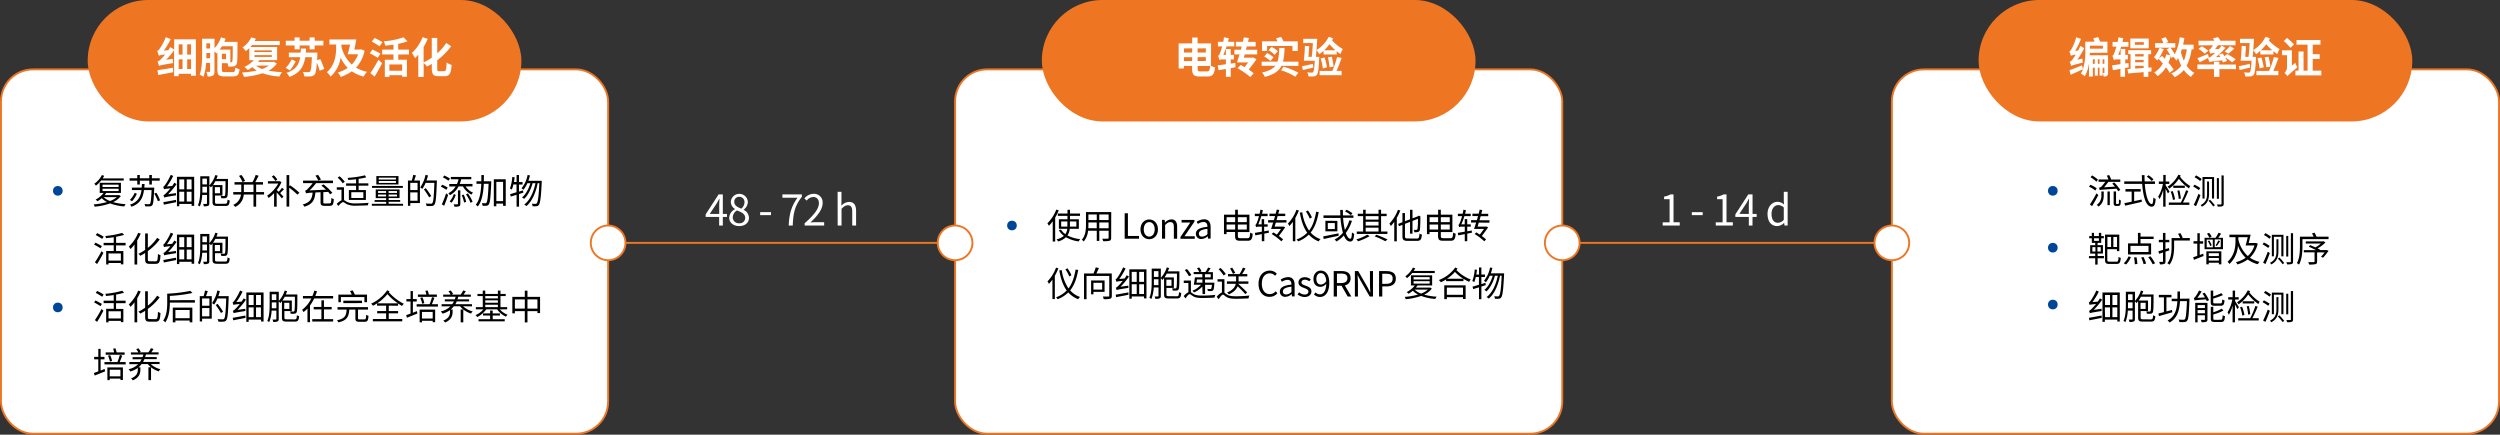 <svg xmlns="http://www.w3.org/2000/svg" viewBox="0 0 1297 225.5"><rect x="0" y="0" width="1297" height="225.5" fill="#333333" stroke="none"/><defs><style>.cls-1,.cls-3{fill:#fff;}.cls-1,.cls-5{stroke:#ee7623;stroke-miterlimit:10;}.cls-2{fill:#ee7623;}.cls-4{fill:#004698;}.cls-5{fill:none;}</style></defs><g id="图层_2" data-name="图层 2"><g id="图层_1-2" data-name="图层 1"><rect class="cls-1" x="0.5" y="36" width="315" height="189" rx="16.64"/><rect class="cls-2" x="45.5" width="225" height="63" rx="31.5"/><path class="cls-3" d="M101.62,20.4V39.3H99.11v-1h-6.4v1.21h-2.4V26.07A36.19,36.19,0,0,1,86.19,31l3.52-.48a12.69,12.69,0,0,0,.11,2.2c-5.78.95-6.73,1.17-7.3,1.5-.13-.49-.53-1.67-.79-2.31a4.31,4.31,0,0,0,1.82-1.28,23.67,23.67,0,0,0,2.07-2.31,11.92,11.92,0,0,0-3.23.57,20.35,20.35,0,0,0-.86-2.46c.48-.11.9-.57,1.41-1.3A27.67,27.67,0,0,0,86,19.28l2.57,1A35.38,35.38,0,0,1,85,26.23l2.29-.16c.38-.55.73-1.1,1.06-1.67l2,1.34V20.4Zm-19.92,16c2-.26,5.13-.77,8-1.25l.17,2.31c-2.73.55-5.61,1.05-7.81,1.49ZM92.71,23v5.32h2V23Zm0,12.8h2V30.78h-2ZM99.11,23h-2v5.32h2Zm0,12.8V30.78h-2v5.06Z"/><path class="cls-3" d="M120.67,37.41c1.08,0,1.27-.4,1.41-2.4a7.07,7.07,0,0,0,2.2.9c-.33,2.84-1,3.72-3.44,3.72H116.4c-2.86,0-3.63-.73-3.63-3.37v-9c-.18.17-.33.35-.51.5a12,12,0,0,0-1-1.18V37c0,1.1-.15,1.8-.79,2.2a5,5,0,0,1-2.77.48,7.93,7.93,0,0,0-.64-2.4c.68,0,1.34,0,1.59,0s.33-.09.33-.36V32.65h-2.07a27.2,27.2,0,0,1-1.34,7.22,8.61,8.61,0,0,0-2-1.14c1.19-3,1.28-7.42,1.28-10.63v-8h6.44V25a14.92,14.92,0,0,0,3.35-5.61l2.4.66c-.22.57-.42,1.12-.68,1.67h6.84v1.08c0,7.3,0,9.88-.57,10.67a2.12,2.12,0,0,1-1.59,1,15.84,15.84,0,0,1-2.59.07,5.78,5.78,0,0,0-.42-1.74h-2.91v3.41c0,1,.2,1.17,1.5,1.17ZM109,30.23V27.5h-1.94v.6c0,.66,0,1.36,0,2.13Zm-1.94-7.74v2.64H109V22.49Zm8.1,1.52c-.38.61-.75,1.18-1.17,1.73h5.5v6.61h.27a.69.69,0,0,0,.66-.33c.3-.47.33-2.49.33-8Zm2.09,3.85h-2.14v2.86h2.14Z"/><path class="cls-3" d="M143.59,33a12.13,12.13,0,0,1-4.24,3.63,41.79,41.79,0,0,0,7,.79A9.84,9.84,0,0,0,145,39.69,31.57,31.57,0,0,1,136.24,38a41.6,41.6,0,0,1-9.7,1.89,7.94,7.94,0,0,0-1-2.28,46.72,46.72,0,0,0,7.66-1,12.58,12.58,0,0,1-2.27-1.8,24.21,24.21,0,0,1-2.35,1.54,13,13,0,0,0-1.8-1.65,15.29,15.29,0,0,0,4.9-3.48h-2.35V24.93a15.4,15.4,0,0,1-1.83,1.58,21.75,21.75,0,0,0-1.65-1.93,13.25,13.25,0,0,0,4.53-5.22l2.38.73c-.2.37-.39.77-.61,1.17h13v2.11H130.72a11.69,11.69,0,0,1-.77,1h13.82V31.2h-9.62l.38.13c-.2.27-.42.53-.64.79h7.68L142,32ZM132,27h9v-.9h-9Zm0,2.53h9v-.92h-9Zm.84,4.54a11.9,11.9,0,0,0,3.19,1.74A13.79,13.79,0,0,0,139.46,34Z"/><path class="cls-3" d="M153.42,31.84a29.69,29.69,0,0,1-3,4.69l-2.18-1.32a17.54,17.54,0,0,0,3.12-4.43Zm-.59-8.25h-4.55V21.15h4.55V19.39h2.62v1.76h5.17V19.39h2.64v1.76h4.51v2.44h-4.51v2h-2.64v-2h-5.17v2h-2.62Zm13,13.11a28.22,28.22,0,0,0-1.45-4.2c-.24,3.81-.57,5.46-1.14,6.12a2.68,2.68,0,0,1-2.09,1,21.35,21.35,0,0,1-3.28,0,5.88,5.88,0,0,0-.77-2.28c1.23.08,2.35.11,2.86.11a1,1,0,0,0,.9-.33c.46-.49.75-2.6.95-7.44h-3.46c-.66,4.49-2.44,8.12-8.23,10.21a6.62,6.62,0,0,0-1.52-2.07c5-1.67,6.56-4.53,7.13-8.14h-5.87V27.28H156c0-.68.08-1.36.11-2.09h2.66c0,.73-.07,1.41-.13,2.09h6s0,.82,0,1.15c-.05,1-.09,2-.13,2.79l1.62-.55a37.3,37.3,0,0,1,2.07,5.11Z"/><path class="cls-3" d="M189.13,26.29a18.25,18.25,0,0,1-4.4,8.81,19.46,19.46,0,0,0,5.7,2.17,10.51,10.51,0,0,0-1.78,2.47A19.34,19.34,0,0,1,182.53,37a22.08,22.08,0,0,1-5.78,2.91,9.73,9.73,0,0,0-1.52-2.31,17.27,17.27,0,0,0,5.17-2.36,18.61,18.61,0,0,1-3.68-5.37,16.66,16.66,0,0,1-5.21,9.88,11.08,11.08,0,0,0-1.92-2.31c4.36-3.76,4.8-9.33,4.8-12.94v-1.4h-3.48V20.46h13.93c-.28,1.68-.64,3.57-1,5.22h3l.47-.11Zm-12-2.11a18.47,18.47,0,0,0,5.37,9.31,14.79,14.79,0,0,0,3.28-5.35h-5.41c.39-1.34.88-3.21,1.27-5h-4.51Z"/><path class="cls-3" d="M195.93,30c-.9-.64-2.8-1.67-4.09-2.38l1.4-1.93c1.21.59,3.17,1.54,4.14,2.13Zm-3.79,7.92A66.14,66.14,0,0,0,196.33,31l1.91,1.76c-1.17,2.31-2.55,4.82-3.9,7ZM196.88,24a46.39,46.39,0,0,0-4-2.42l1.47-1.89c1.24.62,3.15,1.58,4.1,2.2Zm9.74,4.29V31h4.49V39.8h-2.49V39H202v.9h-2.35V31h4.49V28.25h-5.86V25.74h5.86V23.17c-1.46.22-2.91.37-4.29.51a9.24,9.24,0,0,0-.73-2.25,43,43,0,0,0,10.27-2.07l2,2.07a28.11,28.11,0,0,1-4.8,1.3v3h5.59v2.51Zm2,5.15H202v3.24h6.62Z"/><path class="cls-3" d="M230.45,36.92c.94,0,1.1-.88,1.27-4.51a7.83,7.83,0,0,0,2.58,1.26c-.29,4.26-1,5.87-3.59,5.87H227.5c-2.71,0-3.48-1-3.48-4.14V33.14a23.81,23.81,0,0,1-2.5,1.36,11.36,11.36,0,0,0-1.72-1.8v7.21H217V28.36c-.55.66-1.1,1.26-1.65,1.81a22.73,22.73,0,0,0-1.68-2.67,22.19,22.19,0,0,0,5.57-8.22l2.66.88a37.1,37.1,0,0,1-2.13,4.22v8A26.27,26.27,0,0,0,224,29.9V19.69h2.84v8a27.62,27.62,0,0,0,4.69-5.42l2.51,1.72a35.27,35.27,0,0,1-7.2,7.28v4.23c0,1.27.13,1.47,1,1.47Z"/><path d="M62.67,101.72a10,10,0,0,1-4,3.13,29.32,29.32,0,0,0,6.54,1.06,5,5,0,0,0-.74,1.19,25.85,25.85,0,0,1-7.36-1.58,31.79,31.79,0,0,1-8,1.71,4.94,4.94,0,0,0-.51-1.21,32.63,32.63,0,0,0,6.9-1.21,9.62,9.62,0,0,1-2.7-2,15.7,15.7,0,0,1-2.2,1.6,6.09,6.09,0,0,0-1-.86,12.65,12.65,0,0,0,4.14-3.44h-2V94.84h11v5.26h-7.6a12.83,12.83,0,0,1-.86,1.12h7.18l.23-.07ZM52.46,93.63a14.61,14.61,0,0,1-2.7,2.69,6,6,0,0,0-.82-1,12.21,12.21,0,0,0,3.92-4.5l1.19.38a13.25,13.25,0,0,1-.77,1.35H64.19v1.13ZM53.2,97h8.34V95.79H53.2Zm0,2.14h8.34V97.9H53.2Zm.54,3.14a10,10,0,0,0,3.35,2,11,11,0,0,0,3.5-2Z"/><path d="M71.22,93.74h-4V92.5h4V90.79h1.32V92.5h4.91V90.79h1.33V92.5h4.09v1.24H78.78v2H77.45v-2H72.54v2H71.22ZM71,100.55a15.32,15.32,0,0,1-2.5,3.87l-1.1-.7A12.2,12.2,0,0,0,69.89,100Zm9-3.23s0,.45,0,.63c-.24,5.84-.47,7.82-1,8.5a1.59,1.59,0,0,1-1.31.61,20.7,20.7,0,0,1-2.36,0,2.79,2.79,0,0,0-.4-1.21c1,.07,1.86.09,2.24.09a.75.75,0,0,0,.65-.23c.39-.44.63-2.33.82-7.12H74.7c-.49,3.82-1.82,7-6.47,8.66a4,4,0,0,0-.81-1.06c4.31-1.47,5.53-4.23,6-7.6H68.43V97.32h5.1c0-.61.07-1.24.1-1.87H75c0,.63-.08,1.26-.13,1.87ZM81.11,100a19.5,19.5,0,0,1,1.94,3.93l-1.15.48a21.83,21.83,0,0,0-1.89-4Z"/><path d="M89.33,96.48c.38-.54.77-1.14,1.13-1.69l1.14.72a38.69,38.69,0,0,1-4.38,5.25l4.07-.57a6.83,6.83,0,0,0,.06,1.15c-5.12.81-5.75,1-6.16,1.15a6,6,0,0,0-.42-1.24c.42-.07.87-.51,1.48-1.12a28,28,0,0,0,2.16-2.43c-2.57.27-3,.36-3.31.51a9,9,0,0,0-.45-1.28c.34-.09.68-.52,1.11-1.14a28.34,28.34,0,0,0,2.8-5.07l1.29.55a32.07,32.07,0,0,1-3.27,5.46Zm-4.59,8.39c1.64-.25,4.14-.74,6.57-1.17l.07,1.2L85,106.18Zm16-13.15v15.09H99.41v-1H93V107H91.8V91.72ZM93,93.06v5.16h2.59V93.06Zm0,11.48h2.59V99.48H93Zm6.37-11.48H96.87v5.16h2.54Zm0,11.48V99.48H96.87v5.06Z"/><path d="M116.84,105.7c.93,0,1.09-.36,1.18-2.15a4.35,4.35,0,0,0,1.16.47c-.18,2.22-.58,2.83-2.27,2.83h-4.14c-1.93,0-2.51-.4-2.51-2.07V96.24c-.28.36-.55.71-.84,1a6.66,6.66,0,0,0-.83-.88v9.13c0,.7-.16,1.08-.59,1.27a5.1,5.1,0,0,1-2.25.27,5.25,5.25,0,0,0-.35-1.24c.78,0,1.46,0,1.68,0s.3-.11.3-.34v-4.32h-2.46a18.8,18.8,0,0,1-1.25,6,3.85,3.85,0,0,0-1-.61c1.15-2.52,1.22-6.11,1.22-8.75V91.44h4.74v4.75a14,14,0,0,0,3.08-5.38l1.22.32a17.74,17.74,0,0,1-.66,1.71h6v.61c0,6.16-.06,8.2-.46,8.79a1.33,1.33,0,0,1-1.09.59,12.26,12.26,0,0,1-1.93,0,2.88,2.88,0,0,0-.36-1.18c.74,0,1.42.07,1.73.07a.5.5,0,0,0,.52-.26c.25-.39.31-2.23.32-7.45h-5.27a19.27,19.27,0,0,1-1.21,2h4.88v5.44h-3.85v3.37c0,.75.22.92,1.33.92Zm-9.46-5.77V96.87H105v1c0,.63,0,1.34,0,2.07ZM105,92.66v3h2.35v-3Zm6.46,4.43v3.19h2.66V97.09Z"/><path d="M137,100.92h-4.1v6.31h-1.39v-6.31h-5.06a7.51,7.51,0,0,1-4.44,6.43,6.14,6.14,0,0,0-1-1.08,6.6,6.6,0,0,0,4-5.35h-4V99.63h4.16V95.76h-3.5V94.48H131a23.83,23.83,0,0,0,1.66-3.75l1.51.45c-.54,1.08-1.15,2.33-1.73,3.3h4v1.28h-3.55v3.87H137Zm-11.19-6.46A13.21,13.21,0,0,0,124,91.27l1.22-.52a12.72,12.72,0,0,1,1.91,3.13Zm5.7,5.17V95.76h-5v3.87Z"/><path d="M147.34,98.19c-.68.66-1.4,1.4-2,2l1.69,1.77-.79,1c-.54-.72-1.76-2.14-2.7-3.15v7.4H142.2v-7a20.13,20.13,0,0,1-2.87,2.51,4.7,4.7,0,0,0-.75-1.19,18.67,18.67,0,0,0,5.79-6.32H139V94h6l.25,0,.77.54a17.86,17.86,0,0,1-2.45,4.05l1,.92a20.31,20.31,0,0,0,1.71-2.07Zm-4.48-4.29A10.5,10.5,0,0,0,141,91.62l1-.71a11.13,11.13,0,0,1,1.87,2.22Zm7.67,2.27a37.76,37.76,0,0,1,4.81,3.84l-1.05,1a33.34,33.34,0,0,0-4.23-3.6v9.77h-1.4V90.81h1.4v5.78Z"/><path d="M171,105.52c.7,0,.83-.42.92-2.85a3.51,3.51,0,0,0,1.26.61c-.15,2.78-.54,3.51-2.07,3.51h-2.7c-1.66,0-2.11-.45-2.11-1.94V99.72l-2.67.14c-.34,3.69-1.36,6.11-5.72,7.38a4.12,4.12,0,0,0-.85-1.17c3.95-1.06,4.81-3,5.13-6.12a17.67,17.67,0,0,0-3.42.36c-.09-.29-.3-1-.47-1.37a2.74,2.74,0,0,0,1.25-.86A25.37,25.37,0,0,0,162.23,95h-5v-1.3h15.52V95H164a31.09,31.09,0,0,1-3.35,3.78l8.45-.38c-.76-.76-1.61-1.49-2.36-2.11l1.08-.64a27.55,27.55,0,0,1,4.61,4.39l-1.17.77a15.49,15.49,0,0,0-1-1.26l-2.52.15v5.18c0,.58.13.69.85.69Zm-5.89-11.89a16,16,0,0,0-1.44-2.52l1.31-.39a16.08,16.08,0,0,1,1.52,2.44Z"/><path d="M178.5,103.82c.42.18.83.54,1.57.94a10,10,0,0,0,4.66.76c2.07,0,4.77-.13,6.5-.31a5.63,5.63,0,0,0-.36,1.31c-1.31.09-4.46.18-6.16.18a10.12,10.12,0,0,1-5-.88c-.74-.43-1.3-.95-1.71-.95-.63,0-1.55.95-2.47,2l-.82-1.1a8.68,8.68,0,0,1,2.45-1.87V98.42h-2.44V97.16h3.73Zm-.7-8.73a17.91,17.91,0,0,0-2.63-2.93l1-.72a19,19,0,0,1,2.7,2.84Zm6.93,1.26h-5.18v-1.2h5.18V93c-1.37.16-2.81.28-4.09.36a3.73,3.73,0,0,0-.32-1.08,50.93,50.93,0,0,0,9-1.32L190,92a25.62,25.62,0,0,1-3.95.77v2.35h5.05v1.2h-5.05v2.27h3.78v5.15H181V98.62h3.74Zm3.78,3.37h-6.26v3h6.26Z"/><path d="M209.12,105.73v1H192.9v-1h7.44v-1h-6v-.94h6v-1h-5.42V98.28h12.37v4.48h-5.67v1h6v.94h-6v1ZM209,97.47H193v-1h16Zm-2.28-1.77H195.24V91.35h11.51Zm-10.59,4.41h4.18v-1h-4.18Zm4.18,1.82v-1h-4.18v1Zm5.09-9.77h-8.91v1h8.91Zm0,1.74h-8.91v1h8.91Zm.54,5.21h-4.35v1H206Zm0,1.8h-4.35v1H206Z"/><path d="M215.8,91c-.31.89-.63,1.88-.94,2.65h3v11.69h-5v1.42h-1.22V93.65h2a22.6,22.6,0,0,0,.72-2.92Zm.83,3.86h-3.79v3.76h3.79Zm0,9.27V99.81h-3.79v4.32Zm10-9.85c-.29,8.21-.53,11-1.25,11.87a1.81,1.81,0,0,1-1.42.72,19.93,19.93,0,0,1-2.66,0,3.2,3.2,0,0,0-.45-1.32c1.17.11,2.25.11,2.66.11s.56,0,.74-.27c.59-.63.86-3.36,1.1-10.53H220.8A15,15,0,0,1,219.11,98a8.9,8.9,0,0,0-1.1-.76,18.26,18.26,0,0,0,2.76-6.53l1.28.3a25.16,25.16,0,0,1-.78,2.6h5.39Zm-4,8.12a32.37,32.37,0,0,0-2.74-4.16l1-.61a35.91,35.91,0,0,1,2.83,4.07Z"/><path d="M231.53,98.46a18.69,18.69,0,0,0-2.81-1.62l.7-1a19.22,19.22,0,0,1,2.85,1.49ZM229.22,106a51.54,51.54,0,0,0,2.22-5.69l1.06.79c-.59,1.84-1.37,4-2.07,5.67Zm3.43-12.25A19.49,19.49,0,0,0,229.76,92l.76-.95a21.76,21.76,0,0,1,2.92,1.6Zm8.87,3a9.34,9.34,0,0,0,3.91,3.22,5.22,5.22,0,0,0-.88,1,10.69,10.69,0,0,1-4.4-4.27H237.9a10.59,10.59,0,0,1-4.48,4.56,9,9,0,0,0-.81-1,9.1,9.1,0,0,0,3.78-3.53h-3.31V95.45h4a14.44,14.44,0,0,0,.81-2.43h-4V91.78h10.62V93h-5.24a14.32,14.32,0,0,1-.77,2.43h6.62v1.26Zm-5.08,4.36a13.66,13.66,0,0,1-2.17,4.07l-1-.69a10.31,10.31,0,0,0,2.16-3.83Zm1.14-2.36h1.24v7c0,.7-.12,1-.61,1.26a7,7,0,0,1-2.47.22,4.7,4.7,0,0,0-.38-1.21c.9,0,1.68,0,1.91,0s.31-.07.31-.27Zm3,2.2a17.3,17.3,0,0,1,1.26,3.76l-1.08.4a16.61,16.61,0,0,0-1.21-3.8Zm2.18-.6a19.2,19.2,0,0,1,2.43,4.34l-1.1.52a20.17,20.17,0,0,0-2.36-4.41Z"/><path d="M254.86,94.75c-.34,7.81-.63,10.48-1.28,11.31a1.52,1.52,0,0,1-1.22.68,10.42,10.42,0,0,1-2,0,3.71,3.71,0,0,0-.39-1.37c.75.07,1.44.09,1.76.09a.67.67,0,0,0,.63-.31c.51-.57.83-3.06,1.12-9.81H251c-.22,4.5-.88,9-3.13,11.78a4.2,4.2,0,0,0-1.07-.9c2.11-2.51,2.7-6.68,2.89-10.88h-2.49V94.05h2.52c0-1.1,0-2.2,0-3.23h1.33c0,1.05,0,2.13-.05,3.23h3.85ZM262.38,93v13.81H261v-1.19h-3.5V107h-1.31V93ZM261,104.35v-10h-3.5v10Z"/><path d="M269.28,100.67v6.56H268v-6.16l-3,.92-.36-1.28c.92-.25,2.07-.56,3.33-1v-4h-1.64a13.16,13.16,0,0,1-.79,2.66,6.79,6.79,0,0,0-1-.59,21.36,21.36,0,0,0,1.24-6L267,92c-.09.81-.22,1.64-.34,2.43H268V90.79h1.25v3.65h1.85v1.3h-1.85v3.67l2.08-.65.18,1.19Zm11.77-6.88s0,.51,0,.67c-.39,8.16-.79,11-1.51,11.85a1.52,1.52,0,0,1-1.24.68,10.67,10.67,0,0,1-2,0,3,3,0,0,0-.38-1.31c.81.07,1.53.09,1.89.09a.73.73,0,0,0,.66-.31c.58-.63,1-3.29,1.34-10.42h-.87c-.9,4.71-2.88,9.5-5.87,11.88a4.08,4.08,0,0,0-1.11-.81c2.95-2.12,4.89-6.55,5.83-11.07h-1.48c-.81,3.08-2.46,6.44-4.43,8.15a4.32,4.32,0,0,0-1.06-.77c1.91-1.5,3.51-4.5,4.34-7.38h-1.55a15,15,0,0,1-2.05,3.42,9,9,0,0,0-1-.78,15.38,15.38,0,0,0,3.16-6.91l1.22.25a23.46,23.46,0,0,1-.81,2.77h7Z"/><path d="M52.12,128.82c-.74-.51-2.21-1.37-3.31-1.95l.74-1c1,.52,2.54,1.32,3.33,1.82Zm-2.88,7.25a52.62,52.62,0,0,0,3.41-5.76l1,.88A64.59,64.59,0,0,1,50.36,137ZM53,123.94a38.65,38.65,0,0,0-3.33-2l.74-1a33.55,33.55,0,0,1,3.37,1.86Zm7.21,3.37v2.95H64v6.86H62.71v-.67H56.3v.76H55.08v-7H59v-2.95H53.76V126H59v-2.92c-1.32.2-2.69.36-4,.49a7.55,7.55,0,0,0-.36-1.14,44.08,44.08,0,0,0,8.71-1.6l1.06,1a30.14,30.14,0,0,1-4.17,1V126h4.93v1.3Zm2.48,4.19H56.3v3.71h6.41Z"/><path d="M73,121.2a26.37,26.37,0,0,1-1.82,3.55v12.48H69.78V126.84a17.91,17.91,0,0,1-2.07,2.36,8.88,8.88,0,0,0-.88-1.28,20,20,0,0,0,4.84-7.13Zm7.72,14.37c1,0,1.08-.77,1.22-3.83a4,4,0,0,0,1.32.64c-.18,3.35-.58,4.5-2.47,4.5H77.61c-1.8,0-2.3-.54-2.3-2.53v-3.1a25.78,25.78,0,0,1-2.5,1.44,7.78,7.78,0,0,0-1-1,27.56,27.56,0,0,0,3.49-2.05v-8.52h1.4v7.46a22.14,22.14,0,0,0,4.83-5.19l1.31.87a27.67,27.67,0,0,1-6.14,6v4.1c0,1,.18,1.19,1.05,1.19Z"/><path d="M89.33,126.48c.38-.54.77-1.14,1.13-1.69l1.14.72a38.69,38.69,0,0,1-4.38,5.25l4.07-.57a6.83,6.83,0,0,0,.06,1.15c-5.12.81-5.75,1-6.16,1.15a6,6,0,0,0-.42-1.24c.42-.07.87-.51,1.48-1.12a28,28,0,0,0,2.16-2.43c-2.57.27-3,.36-3.31.51a9,9,0,0,0-.45-1.28c.34-.09.68-.52,1.11-1.14a28.34,28.34,0,0,0,2.8-5.07l1.29.55a32.07,32.07,0,0,1-3.27,5.46Zm-4.59,8.39c1.64-.25,4.14-.74,6.57-1.17l.07,1.2L85,136.18Zm16-13.15v15.09H99.41v-1H93V137H91.8V121.72ZM93,123.06v5.16h2.59v-5.16Zm0,11.48h2.59v-5.06H93Zm6.37-11.48H96.87v5.16h2.54Zm0,11.48v-5.06H96.87v5.06Z"/><path d="M116.84,135.7c.93,0,1.09-.36,1.18-2.15a4.35,4.35,0,0,0,1.16.47c-.18,2.22-.58,2.83-2.27,2.83h-4.14c-1.93,0-2.51-.4-2.51-2.07v-8.54c-.28.36-.55.71-.84,1a6.66,6.66,0,0,0-.83-.88v9.13c0,.7-.16,1.08-.59,1.27a5.1,5.1,0,0,1-2.25.27,5.25,5.25,0,0,0-.35-1.24c.78,0,1.46,0,1.68,0s.3-.11.3-.34v-4.32h-2.46a18.8,18.8,0,0,1-1.25,6,3.85,3.85,0,0,0-1-.61c1.15-2.52,1.22-6.11,1.22-8.75v-6.41h4.74v4.75a14,14,0,0,0,3.08-5.38l1.22.32a17.74,17.74,0,0,1-.66,1.71h6v.61c0,6.16-.06,8.2-.46,8.79a1.33,1.33,0,0,1-1.09.59,12.26,12.26,0,0,1-1.93,0,2.88,2.88,0,0,0-.36-1.18c.74,0,1.42.07,1.73.07a.5.5,0,0,0,.52-.26c.25-.39.31-2.23.32-7.45h-5.27a19.27,19.27,0,0,1-1.21,2h4.88v5.44h-3.85v3.37c0,.75.22.92,1.33.92Zm-9.46-5.77v-3.06H105v1c0,.63,0,1.34,0,2.07ZM105,122.66v3h2.35v-3Zm6.46,4.43v3.19h2.66v-3.19Z"/><path d="M52.12,158.82c-.74-.51-2.21-1.37-3.31-1.95l.74-1c1,.52,2.54,1.32,3.33,1.82Zm-2.88,7.25a52.62,52.62,0,0,0,3.41-5.76l1,.88A66,66,0,0,1,50.36,167ZM53,153.94a38.65,38.65,0,0,0-3.33-2l.74-1a33.55,33.55,0,0,1,3.37,1.86Zm7.21,3.37v2.95H64v6.86H62.71v-.67H56.3v.76H55.08v-7H59v-2.95H53.76V156H59v-2.92c-1.32.2-2.69.36-4,.49a7.55,7.55,0,0,0-.36-1.14,44.08,44.08,0,0,0,8.71-1.6l1.06,1a30.14,30.14,0,0,1-4.17,1V156h4.93v1.3Zm2.48,4.19H56.3v3.71h6.41Z"/><path d="M73,151.2a26.37,26.37,0,0,1-1.82,3.55v12.48H69.78V156.84a17.91,17.91,0,0,1-2.07,2.36,8.88,8.88,0,0,0-.88-1.28,20,20,0,0,0,4.84-7.13Zm7.72,14.37c1,0,1.08-.77,1.22-3.84a4.06,4.06,0,0,0,1.32.65c-.18,3.35-.58,4.5-2.47,4.5H77.61c-1.8,0-2.3-.54-2.3-2.53v-3.1a28,28,0,0,1-2.5,1.44,7.78,7.78,0,0,0-1-1,27.56,27.56,0,0,0,3.49-2.05v-8.52h1.4v7.46a22.14,22.14,0,0,0,4.83-5.19l1.31.86a27.5,27.5,0,0,1-6.14,6v4.1c0,1,.18,1.19,1.05,1.19Z"/><path d="M101.12,155.72V157h-13c0,3-.32,7.33-2.37,10.24a4.81,4.81,0,0,0-1.1-.92c1.93-2.72,2.1-6.55,2.1-9.32v-4.63a81.08,81.08,0,0,0,12-1.46L99.86,152a75.4,75.4,0,0,1-11.74,1.52v2.21Zm-11.48,3.85H99.79v7.64H98.4v-.9H91v.93H89.64ZM91,160.83v4.24H98.4v-4.24Z"/><path d="M107.8,151c-.31.89-.63,1.88-.94,2.65h3v11.69h-5v1.42h-1.22V153.65h2a22.6,22.6,0,0,0,.72-2.92Zm.83,3.86h-3.79v3.76h3.79Zm0,9.27v-4.32h-3.79v4.32Zm10-9.85c-.29,8.21-.53,11-1.25,11.87a1.81,1.81,0,0,1-1.42.72,19.93,19.93,0,0,1-2.66,0,3.2,3.2,0,0,0-.45-1.32c1.17.11,2.25.11,2.66.11s.56,0,.74-.27c.59-.63.86-3.37,1.1-10.53H112.8a15.22,15.22,0,0,1-1.69,3.15,8.9,8.9,0,0,0-1.1-.76,18.26,18.26,0,0,0,2.76-6.53l1.28.3a25.16,25.16,0,0,1-.78,2.6h5.39Zm-4,8.12a32.37,32.37,0,0,0-2.74-4.16l1-.61a35.91,35.91,0,0,1,2.83,4.07Z"/><path d="M125.33,156.48c.38-.54.77-1.14,1.13-1.7l1.14.72a38.19,38.19,0,0,1-4.38,5.26l4.07-.57a6.83,6.83,0,0,0,.06,1.15c-5.12.81-5.75,1-6.16,1.15a6,6,0,0,0-.42-1.24c.42-.07.87-.51,1.48-1.12a28,28,0,0,0,2.16-2.43c-2.57.27-3,.36-3.31.51a9,9,0,0,0-.45-1.28c.34-.09.68-.52,1.11-1.14a28.34,28.34,0,0,0,2.8-5.07l1.29.55a32.07,32.07,0,0,1-3.27,5.46Zm-4.59,8.39c1.64-.25,4.14-.74,6.57-1.17l.07,1.2L121,166.18Zm16-13.15v15.09h-1.28v-1H129V167H127.8V151.72ZM129,153.06v5.16h2.59v-5.16Zm0,11.48h2.59v-5.06H129Zm6.37-11.48h-2.54v5.16h2.54Zm0,11.48v-5.06h-2.54v5.06Z"/><path d="M152.84,165.7c.93,0,1.09-.36,1.18-2.15a4.35,4.35,0,0,0,1.16.47c-.18,2.22-.58,2.83-2.27,2.83h-4.14c-1.93,0-2.51-.4-2.51-2.07v-8.54c-.28.36-.55.71-.84,1a6.66,6.66,0,0,0-.83-.88v9.13c0,.7-.16,1.08-.59,1.27a5.1,5.1,0,0,1-2.25.27,5.25,5.25,0,0,0-.35-1.24c.78,0,1.46,0,1.68,0s.3-.11.3-.34v-4.32h-2.46a18.8,18.8,0,0,1-1.25,6,3.85,3.85,0,0,0-1-.61c1.15-2.52,1.22-6.11,1.22-8.75v-6.41h4.74v4.75a14.08,14.08,0,0,0,3.08-5.38l1.22.32a17.74,17.74,0,0,1-.66,1.71h6v.61c0,6.16-.06,8.19-.46,8.79a1.36,1.36,0,0,1-1.09.59,12.26,12.26,0,0,1-1.93,0,3,3,0,0,0-.36-1.19c.74.06,1.42.08,1.73.08a.5.5,0,0,0,.52-.26c.25-.39.31-2.23.32-7.45h-5.27a19.27,19.27,0,0,1-1.21,2h4.88v5.44h-3.85v3.37c0,.75.22.92,1.33.92Zm-9.46-5.77v-3.06H141v1c0,.63,0,1.34,0,2.07ZM141,152.66v3h2.35v-3Zm6.46,4.43v3.19h2.66v-3.19Z"/><path d="M172.83,153.56v1.28H163a23.35,23.35,0,0,1-2.18,3.67v8.64h-1.31V160.1a13.38,13.38,0,0,1-2.09,1.81,6.11,6.11,0,0,0-.68-1.2,15.57,15.57,0,0,0,4.75-5.87h-4.32v-1.28h4.91a23.63,23.63,0,0,0,1-2.79l1.37.34c-.24.81-.54,1.64-.87,2.45Zm-4.75,12h4.75v1.26H162v-1.26h4.74v-5.06h-4v-1.26h4v-3.44h1.33v3.44h4v1.26h-4Z"/><path d="M189.09,165.7c.68,0,.79-.33.86-2.38a3.83,3.83,0,0,0,1.23.52c-.17,2.49-.54,3.1-2,3.1h-2.75c-1.64,0-2.05-.42-2.05-1.84v-4.48h-3.17c-.27,3.73-1.21,5.67-5.67,6.62a3.34,3.34,0,0,0-.71-1.11c4.06-.79,4.81-2.32,5-5.51H175.1v-1.28h15.81v1.28h-5.17v4.46c0,.53.13.62.86.62Zm-12.23-8.92h-1.31v-3.94h6.95c-.25-.59-.6-1.3-.9-1.84l1.33-.37a14.2,14.2,0,0,1,1.15,2.21h6.34v3.94h-1.37v-2.66H176.86Zm1.26.49V156h9.71v1.24Z"/><path d="M201.69,158.58v2.79h4.84v1.19h-4.84v2.94h7v1.22H193.44V165.5h6.88v-2.94h-4.63v-1.19h4.63v-2.79h-4.74v-1.17a18.82,18.82,0,0,1-2.1,1.23,5,5,0,0,0-.94-1.1,20.44,20.44,0,0,0,8.34-6.95l1.19.54-.33.49a26,26,0,0,0,7.78,6,3.94,3.94,0,0,0-.94,1.13c-.7-.43-1.38-.85-2.05-1.3v1.17Zm4.79-1.2a27.87,27.87,0,0,1-5.48-4.79,23.44,23.44,0,0,1-5.36,4.79Z"/><path d="M214.2,162.24l2.08-.83.26,1.24c-1.88.78-3.87,1.57-5.41,2.18l-.41-1.35c.63-.21,1.42-.48,2.27-.81v-6.26h-2.14v-1.27H213V151h1.21v4.15h2v1.27h-2Zm13-4.41v1.22H216.16v-1.22h6.7a28,28,0,0,0,1.26-3.68l1.26.33c-.4,1.1-.89,2.36-1.32,3.35Zm-.55-3.8h-9.84v-1.21h4.38a18.47,18.47,0,0,0-.5-1.94l1.18-.18a14.27,14.27,0,0,1,.63,2.12h4.15Zm-8.95,6.59h8.06v6.53h-1.28v-.72h-5.56v.78h-1.22Zm1.33-3a13.34,13.34,0,0,0-1-3.08l1.1-.3a11.33,11.33,0,0,1,1,3Zm-.11,4.21v3.41h5.56v-3.41Z"/><path d="M240.24,158.89a11.41,11.41,0,0,0,5,2.66,4.89,4.89,0,0,0-.88,1.14,13.31,13.31,0,0,1-4-2.13v6.67H239v-6.68h1.35a11.4,11.4,0,0,1-1.67-1.66h-3.26a8.48,8.48,0,0,1-1.61,1.67h1v1.14c0,1.82-.39,4.1-3.92,5.63a4.24,4.24,0,0,0-.9-1c3.19-1.31,3.49-3.21,3.49-4.63v-.81a12.42,12.42,0,0,1-3.89,1.84,5.73,5.73,0,0,0-.9-1.19,10.1,10.1,0,0,0,5-2.61H229.1v-1.12h5.49a8,8,0,0,0,.88-1.44h-4.7v-1.08h5.17a11.24,11.24,0,0,0,.45-1.35h-6.48v-1.11h3.85a8.48,8.48,0,0,0-1.1-1.73l1.16-.4a7.62,7.62,0,0,1,1.22,1.82l-.79.31H239a13.08,13.08,0,0,0,1.28-2.15l1.38.4a16.64,16.64,0,0,1-1.17,1.75h3.78v1.11h-6.51c-.13.47-.26.92-.4,1.35h6v1.08h-6.4a13.74,13.74,0,0,1-.7,1.44h8.61v1.12Z"/><path d="M259.31,160.51a9.82,9.82,0,0,0,4.05,2.77,5.35,5.35,0,0,0-.89,1,11.07,11.07,0,0,1-4.57-3.8h-5.63a12.44,12.44,0,0,1-4.7,4,4.66,4.66,0,0,0-.87-1,10.42,10.42,0,0,0,4.07-3h-3.89v-1.13h3.57v-5.75h-2.74v-1.11h2.74v-1.73h1.31v1.73h6.54v-1.73h1.35v1.73h2.7v1.11h-2.7v5.75h3.47v1.13Zm-3.68,5.08h6.21v1.13H248.27v-1.13h6V163.7h-3.67v-1.1h3.67v-1.51h1.33v1.51h3.77v1.1h-3.77Zm-3.87-12v1.21h6.54v-1.21Zm0,3.46h6.54v-1.24h-6.54Zm0,2.29h6.54V158.1h-6.54Z"/><path d="M280.19,154v8.43h-1.37v-1h-5.17v5.84h-1.39v-5.84h-5.14v1.12H265.8V154h6.46v-3.2h1.39V154Zm-7.93,6.09v-4.77h-5.14v4.77Zm6.56,0v-4.77h-5.17v4.77Z"/><path d="M52.2,192.24l2.08-.83.26,1.24c-1.88.78-3.87,1.57-5.41,2.18l-.41-1.35c.63-.21,1.42-.48,2.27-.81v-6.26H48.85v-1.27H51V181H52.2v4.15h2v1.27h-2Zm13-4.41v1.22h-11v-1.22h6.7a28,28,0,0,0,1.26-3.68l1.26.33c-.4,1.1-.89,2.36-1.32,3.35Zm-.55-3.8H54.82v-1.21H59.2a18.47,18.47,0,0,0-.5-1.94l1.18-.18a14.27,14.27,0,0,1,.63,2.12h4.15Zm-8.95,6.59h8.06v6.53H62.49v-.72H56.93v.78H55.71Zm1.33-3a13.34,13.34,0,0,0-1-3.08l1.1-.3a11.33,11.33,0,0,1,1,3Zm-.11,4.21v3.41h5.56v-3.41Z"/><path d="M78.24,188.89a11.41,11.41,0,0,0,5,2.66,4.89,4.89,0,0,0-.88,1.14,13.31,13.31,0,0,1-4-2.13v6.67H77v-6.68h1.35a11.4,11.4,0,0,1-1.67-1.66H73.44a8.48,8.48,0,0,1-1.61,1.67h1v1.14c0,1.82-.39,4.1-3.92,5.63a4.24,4.24,0,0,0-.9-1c3.19-1.31,3.49-3.21,3.49-4.63v-.81a12.42,12.42,0,0,1-3.89,1.84,5.73,5.73,0,0,0-.9-1.19,10.1,10.1,0,0,0,5-2.61H67.1v-1.12h5.49a8,8,0,0,0,.88-1.44h-4.7v-1.08h5.17a11.24,11.24,0,0,0,.45-1.35H67.91v-1.11h3.85a8.48,8.48,0,0,0-1.1-1.73l1.16-.4A7.62,7.62,0,0,1,73,182.48l-.79.31H77a13.08,13.08,0,0,0,1.28-2.15l1.38.4a16.64,16.64,0,0,1-1.17,1.75h3.78v1.11H75.71c-.13.47-.26.92-.4,1.35h6v1.08h-6.4a13.74,13.74,0,0,1-.7,1.44H82.8v1.12Z"/><circle class="cls-4" cx="30" cy="99" r="2.5"/><circle class="cls-4" cx="30" cy="159.5" r="2.5"/><rect class="cls-1" x="495.5" y="36" width="315" height="189" rx="16.64"/><rect class="cls-2" x="540.5" width="225" height="63" rx="31.5"/><path class="cls-3" d="M628.23,34.11a8.9,8.9,0,0,0,2.14.83c-.38,3.46-1.17,4.73-3.86,4.73h-4.18c-3,0-3.87-.9-3.87-4.24V34.22h-4.27v1.29h-2.7v-13h7V19.47h2.82v3.06h7Zm-14-9v2.14h4.27V25.08Zm4.27,6.58v-2h-4.27v2Zm2.82-6.58v2.14h4.27V25.08Zm0,4.54v2h4.27v-2Zm5,7.41c1,0,1.3-.57,1.5-2.81h-6.47v1.23c0,1.36.15,1.58,1.36,1.58Z"/><path class="cls-3" d="M641,34.88l-2.49.46v4.53H636V35.78l-3.78.64-.51-2.51,4.29-.57V30.83h-1.6a3.28,3.28,0,0,0-1.7.33,14.88,14.88,0,0,0-.79-2.2c.46-.14.77-.75,1.14-1.72a27.34,27.34,0,0,0,1-3.17h-2.2V21.7h2.77c.15-.77.29-1.57.37-2.34l2.56.47c-.14.63-.31,1.23-.44,1.87h3.21v2.37h-3.94c-.53,1.59-1.14,3.08-1.72,4.4H636V25.41h2.51v3.06h1.63v2.36h-1.63V33l2.38-.35Zm4.79-6.67c-.17.59-.33,1.17-.5,1.71h4.31l.4-.13,1.85.93c-1.15,1.65-2.62,3.61-4,5.39,1,.68,1.89,1.34,2.55,1.87l-1.74,2A41.46,41.46,0,0,0,642,35.38l1.7-1.69c.64.35,1.34.75,2,1.14.62-.83,1.28-1.67,1.87-2.46h-5.85c.4-1.19.86-2.62,1.32-4.16H640.4V25.79h3.36c.16-.57.29-1.12.42-1.7h-3V21.7h3.61c.19-.8.37-1.57.52-2.29l2.62.31q-.23.95-.48,2h4v2.39h-4.62l-.44,1.7h5.83v2.42Z"/><path class="cls-3" d="M664.84,34.15c-1.32,2.64-3.83,4.55-8.67,5.72a7,7,0,0,0-1.45-2.24c3.56-.77,5.67-1.92,6.93-3.48h-7.11V32h8.27a25.5,25.5,0,0,0,.82-7.13h2.77a32.42,32.42,0,0,1-.77,7.13h8v2.2Zm-7.48-7.7h-2.62v-5h8a11.32,11.32,0,0,0-.75-1.52l2.62-.81a18,18,0,0,1,1.26,2.33h7.41v5h-2.75V23.87H657.36Zm0,1.1a13.45,13.45,0,0,1,3.32,2.18l-1.56,1.93a14.82,14.82,0,0,0-3.26-2.35Zm3.87.92A13.59,13.59,0,0,0,658.15,26l1.52-1.69a12.15,12.15,0,0,1,3.25,2.26Zm4.6,6.12a37.26,37.26,0,0,1,7.75,3.12L672,39.8a30,30,0,0,0-7.35-3.3Z"/><path class="cls-3" d="M681.36,35.05l-5.44,1.28-.41-2c1.47-.26,3.54-.72,5.65-1.18Zm5.28-8.65a22.47,22.47,0,0,1-2.18,1.72A15.49,15.49,0,0,0,683,26c-.08,1.27-.19,2.51-.3,3.5h1.69s0,.66,0,.94c-.27,5.46-.55,7.62-1.21,8.36a2.26,2.26,0,0,1-1.68.84,19,19,0,0,1-2.68,0,4.54,4.54,0,0,0-.64-2.09c1,.09,1.9.11,2.29.11a.9.9,0,0,0,.77-.26c.4-.44.66-2,.86-5.88h-5.68c.27-2,.49-5.23.57-7.72l2.23.13c-.09,1.74-.25,3.81-.4,5.57h1.72c.24-2,.44-4.67.57-7.17h-5v-2.2h7.26c-.09,1.8-.22,3.91-.38,5.85a17.36,17.36,0,0,0,6.38-6.91l2.27.79c-.18.35-.37.71-.57,1.06a22.2,22.2,0,0,0,5.59,4.53,13,13,0,0,0-1.19,2.6,22.64,22.64,0,0,1-2-1.5v1.69h-6.78Zm9.42,3.66c-.8,2.22-1.76,4.79-2.67,6.69H696V39H684.62v-2.2h6.57a41.64,41.64,0,0,0,2.49-7.2Zm-9.75,5.45a37.12,37.12,0,0,0-1.14-5.19l2-.53a35.43,35.43,0,0,1,1.27,5.13Zm6.51-9.44a31.44,31.44,0,0,1-3.1-3.12A22.77,22.77,0,0,1,687,26.07Zm-3.06,8.83a50.28,50.28,0,0,0-.81-5.2l2-.28a40.43,40.43,0,0,1,.92,5.17Z"/><path d="M549.28,109.13a29,29,0,0,1-1.85,3.75V125.3h-1.28V114.8a18.15,18.15,0,0,1-2,2.34,6.69,6.69,0,0,0-.76-1.29,20.12,20.12,0,0,0,4.61-7.12Zm5.71,9.56a7.43,7.43,0,0,1-1.19,3.46,18.47,18.47,0,0,0,6.63,1.91,4.54,4.54,0,0,0-.79,1.2,18.12,18.12,0,0,1-6.63-2.18,9.52,9.52,0,0,1-4.07,2.2,4.33,4.33,0,0,0-.81-1.1,8.85,8.85,0,0,0,3.8-1.82,10,10,0,0,1-2.61-2.93l1.12-.36a7.37,7.37,0,0,0,2.27,2.39,6.26,6.26,0,0,0,1-2.77h-4.36v-4.93h4.45V112h-5v-1.22h5v-1.93h1.31v1.93h5.19V112h-5.19v1.77h4.59v4.93Zm-1.24-1.13c0-.27,0-.54,0-.81v-1.86h-3.21v2.67Zm1.33-2.67v1.86c0,.27,0,.54,0,.81h3.33v-2.67Z"/><path d="M576.47,123.41c0,.86-.24,1.26-.81,1.49a11.53,11.53,0,0,1-3.35.22,5.58,5.58,0,0,0-.45-1.3c1.26.06,2.48,0,2.81,0s.48-.13.48-.47v-3.65h-4.84v5.31H569v-5.31h-4.51a10.27,10.27,0,0,1-2.25,5.58,4.36,4.36,0,0,0-1-.89c2-2.23,2.16-5.4,2.16-7.9v-6.48h13.11Zm-7.49-5v-3h-4.31v1.06c0,.59,0,1.26-.07,1.93Zm-4.31-7.13v2.88H569v-2.88Zm10.48,0h-4.84v2.88h4.84Zm0,7.13v-3h-4.84v3Z"/><path d="M583.48,110.64h1.68v11.78h5.76v1.42h-7.44Z"/><path d="M591.67,119c0-3.26,2.15-5.15,4.54-5.15s4.54,1.89,4.54,5.15-2.14,5.11-4.54,5.11S591.67,122.2,591.67,119Zm7.39,0c0-2.25-1.16-3.78-2.85-3.78s-2.83,1.53-2.83,3.78,1.14,3.75,2.83,3.75S599.06,121.21,599.06,119Z"/><path d="M602.87,114.06h1.35l.14,1.41h.06a4.67,4.67,0,0,1,3.28-1.66c2,0,3,1.33,3,3.84v6.19H609v-6c0-1.83-.55-2.61-1.85-2.61-1,0-1.69.51-2.68,1.5v7.09h-1.64Z"/><path d="M612.39,123l5.15-7.56H613v-1.34h6.66V115l-5.15,7.56h5.33v1.33h-7.4Z"/><path d="M620.42,121.3c0-2.12,1.85-3.19,6-3.65,0-1.26-.41-2.47-2-2.47a5.42,5.42,0,0,0-2.94,1l-.65-1.13a7.33,7.33,0,0,1,3.86-1.28c2.37,0,3.38,1.6,3.38,4v6h-1.35l-.14-1.17h-.06a5.23,5.23,0,0,1-3.24,1.4A2.64,2.64,0,0,1,620.42,121.3Zm6,.16v-2.73c-3.29.39-4.41,1.2-4.41,2.46s.76,1.57,1.73,1.57A4,4,0,0,0,626.43,121.46Z"/><path d="M647.26,123.57c1,0,1.19-.58,1.33-2.92a4.16,4.16,0,0,0,1.32.6c-.24,2.7-.67,3.65-2.56,3.65h-4c-2,0-2.59-.52-2.59-2.63v-1.89h-4.43v1.1H635v-10.1h5.8v-2.57h1.4v2.57h6v9h-6v1.93c0,1,.2,1.26,1.28,1.26Zm-10.89-10.89v2.57h4.43v-2.57Zm4.43,6.39v-2.58h-4.43v2.58Zm1.4-6.39v2.57h4.63v-2.57Zm4.63,6.39v-2.58H642.2v2.58Z"/><path d="M658.33,120.73l-2.41.48v3.93h-1.3v-3.68l-3.35.65L651,120.8c1-.15,2.27-.36,3.64-.6v-2.59H653a2.54,2.54,0,0,0-1.32.25,8,8,0,0,0-.41-1.19c.3-.07.57-.64.9-1.42a30.27,30.27,0,0,0,1-3.13h-2.16v-1.24h2.47c.16-.69.31-1.39.41-2.09l1.3.27c-.11.59-.27,1.22-.43,1.82h2.88v1.24h-3.26a34.83,34.83,0,0,1-1.6,4.27h1.76v-2.72h1.3v2.72h1.83v1.22h-1.83V120l2.34-.42Zm3.57-5.24c-.22.73-.42,1.44-.62,2.07h4.29l.23-.08.94.49c-.9,1.3-2.14,3-3.28,4.48a17.94,17.94,0,0,1,2.2,1.75l-.9,1a29.59,29.59,0,0,0-5-3.78l.84-.86c.6.36,1.21.74,1.84,1.15.74-1,1.51-2,2.14-2.93h-5.16c.34-.92.7-2.09,1.09-3.33H657.9v-1.25h3c.21-.7.41-1.42.61-2.12h-2.92v-1.23h3.24c.2-.73.38-1.44.54-2.1l1.32.18c-.16.59-.31,1.26-.51,1.92h3.61v1.23h-3.93c-.2.7-.4,1.42-.59,2.12h5.15v1.25Z"/><path d="M673.86,109.24a31.62,31.62,0,0,1-1.85,3.85v12.08h-1.28v-10.1a20,20,0,0,1-1.82,2.22,6.14,6.14,0,0,0-.75-1.3,20.37,20.37,0,0,0,4.44-7.15Zm10.28.81c-.75,4.18-1.89,7.78-4.17,10.59a11.93,11.93,0,0,0,5.13,3.43,5.4,5.4,0,0,0-1,1.17A13.51,13.51,0,0,1,679,121.7a15.73,15.73,0,0,1-5.52,3.53,5.88,5.88,0,0,0-.82-1,14.23,14.23,0,0,0,5.53-3.51c-1.94-2.68-3.09-6.19-3.85-10.43l1.28-.16a22.59,22.59,0,0,0,3.51,9.53c2.05-2.65,3-6,3.69-9.82Zm-4.64,3.37a19.88,19.88,0,0,0-2-3.7l1.06-.52a19,19,0,0,1,2.07,3.57Z"/><path d="M694.51,122.29,686.73,124l-.25-1.35c1.94-.37,5-1,7.92-1.6Zm6.88-7.72a21.08,21.08,0,0,1-3.19,6.3c.67,1.85,1.48,3,2.36,3,.5,0,.72-.94.83-3.33a3.23,3.23,0,0,0,1.17.76c-.24,3.07-.74,4-2.13,4s-2.43-1.17-3.24-3.12a16.23,16.23,0,0,1-3.8,3.1,7.8,7.8,0,0,0-1-1,14.26,14.26,0,0,0,4.32-3.53,38.29,38.29,0,0,1-1.26-7.69h-8.84v-1.31h8.77c-.06-.94-.07-1.87-.09-2.83h1.4c0,1,0,1.91.06,2.83h5.4V113H696.8a37.4,37.4,0,0,0,.93,6.29,19.24,19.24,0,0,0,2.33-5Zm-7.56,0V120h-6.22v-5.44Zm-1.32,1.17h-3.65v3.11h3.65Zm8.27-4.09a13.28,13.28,0,0,0-3-2l.78-.83a13.5,13.5,0,0,1,3.09,1.86Z"/><path d="M710.57,122.53a32.58,32.58,0,0,1-6,2.66,9.07,9.07,0,0,0-.89-1,23.48,23.48,0,0,0,5.66-2.46Zm9.23-1.16H703.9v-1.24h3.3v-8h-2.79v-1.26h2.79v-2.07h1.31v2.07h6.67v-2.07h1.33v2.07h2.88v1.26h-2.88v8h3.29Zm-11.29-9.23v1.78h6.67v-1.78Zm0,4.88h6.67v-2h-6.67Zm0,3.11h6.67v-2h-6.67Zm5.57,1.66a45.39,45.39,0,0,1,5.78,2.48l-1.19.88a38.88,38.88,0,0,0-5.49-2.52Z"/><path d="M726.48,109.22a29.39,29.39,0,0,1-1.82,3.8v12.17h-1.32V115.07a19.27,19.27,0,0,1-1.78,2.18,9.28,9.28,0,0,0-.75-1.26,20.22,20.22,0,0,0,4.44-7.15ZM735,123.77c1.1,0,1.28-.49,1.44-2.61a4,4,0,0,0,1.25.56c-.24,2.46-.65,3.25-2.63,3.25h-4.7c-2.13,0-2.78-.5-2.78-2.46v-5.85l-1.74.68-.52-1.17,2.26-.88v-4.74h1.32v4.22l2.63-1v-4.93h1.28v4.44l2.8-1.08.17-.14.23-.2.92.38-.06.23a55.79,55.79,0,0,1-.21,6.59,1.41,1.41,0,0,1-1.08,1.32,7.78,7.78,0,0,1-1.82.12,4.32,4.32,0,0,0-.32-1.26c.48,0,1.13,0,1.36,0s.51-.07.62-.54a37.24,37.24,0,0,0,.19-5.19l-2.8,1.1v6.61h-1.28v-6.1l-2.63,1v6.34c0,1,.23,1.26,1.49,1.26Z"/><path d="M752.56,123.57c1,0,1.19-.58,1.33-2.92a4.06,4.06,0,0,0,1.32.6c-.24,2.7-.67,3.65-2.56,3.65h-4c-2,0-2.59-.52-2.59-2.63v-1.89h-4.43v1.1H740.3v-10.1h5.8v-2.57h1.4v2.57h6v9h-6v1.93c0,1,.2,1.26,1.28,1.26Zm-10.89-10.89v2.57h4.43v-2.57Zm4.43,6.39v-2.58h-4.43v2.58Zm1.4-6.39v2.57h4.63v-2.57Zm4.63,6.39v-2.58H747.5v2.58Z"/><path d="M763.63,120.73l-2.41.48v3.93h-1.3v-3.68l-3.35.65-.29-1.31c1-.15,2.27-.36,3.64-.6v-2.59h-1.58a2.54,2.54,0,0,0-1.32.25,8,8,0,0,0-.41-1.19c.3-.07.57-.64.9-1.42a30.27,30.27,0,0,0,1-3.13h-2.16v-1.24h2.47c.16-.69.31-1.39.41-2.09l1.3.27c-.11.59-.27,1.22-.43,1.82H763v1.24h-3.26a34.83,34.83,0,0,1-1.6,4.27h1.76v-2.72h1.3v2.72h1.83v1.22h-1.83V120l2.34-.42Zm3.57-5.24c-.22.73-.42,1.44-.62,2.07h4.29l.23-.08.94.49c-.9,1.3-2.14,3-3.28,4.48a17.94,17.94,0,0,1,2.2,1.75l-.9,1a29.59,29.59,0,0,0-5-3.78l.84-.86c.6.36,1.21.74,1.84,1.15.74-1,1.51-2,2.14-2.93h-5.16c.34-.92.7-2.09,1.09-3.33H763.2v-1.25h3c.21-.7.41-1.42.61-2.12h-2.92v-1.23h3.24c.2-.73.38-1.44.54-2.1L769,109c-.16.59-.31,1.26-.51,1.92h3.6v1.23h-3.92c-.2.7-.4,1.42-.59,2.12h5.15v1.25Z"/><path d="M549.1,139.24a31.62,31.62,0,0,1-1.85,3.85v12.08H546v-10.1a20,20,0,0,1-1.82,2.22,6.14,6.14,0,0,0-.75-1.3,20.37,20.37,0,0,0,4.44-7.15Zm10.28.81c-.75,4.18-1.89,7.78-4.17,10.59a11.93,11.93,0,0,0,5.13,3.43,5.4,5.4,0,0,0-1,1.17,13.51,13.51,0,0,1-5.13-3.54,15.73,15.73,0,0,1-5.52,3.53,6.3,6.3,0,0,0-.81-1,14.27,14.27,0,0,0,5.52-3.51c-1.94-2.68-3.09-6.19-3.85-10.43l1.28-.16a22.59,22.59,0,0,0,3.51,9.53c2-2.65,3-6,3.69-9.82Zm-4.64,3.37a19.88,19.88,0,0,0-2-3.7l1.06-.52a19,19,0,0,1,2.07,3.57Z"/><path d="M576.81,153.43c0,.88-.2,1.33-.83,1.54a12.67,12.67,0,0,1-3.37.24,5.46,5.46,0,0,0-.48-1.37c1.29,0,2.54,0,2.91,0s.44-.11.44-.45V143.16H563.7v12.05h-1.31V141.87h4.91a20.06,20.06,0,0,0,1.15-3.14l1.64.29c-.39,1-.86,2-1.31,2.85h8Zm-9.53-2v1.28h-1.22v-7.2h7v5.92Zm0-4.71v3.51h4.52v-3.51Z"/><path d="M583.43,144.48c.38-.54.77-1.14,1.13-1.69l1.14.72a39.43,39.43,0,0,1-4.38,5.25l4.07-.57a6.83,6.83,0,0,0,.06,1.15c-5.12.81-5.75,1-6.16,1.15a6,6,0,0,0-.42-1.24c.42-.07.87-.51,1.48-1.12a28,28,0,0,0,2.16-2.43c-2.57.27-3,.36-3.31.51a9,9,0,0,0-.45-1.28c.34-.09.68-.52,1.11-1.14a28.34,28.34,0,0,0,2.8-5.07l1.29.55a32.76,32.76,0,0,1-3.28,5.46Zm-4.59,8.39c1.64-.25,4.14-.74,6.57-1.17l.07,1.2-6.43,1.28Zm15.95-13.15v15.09h-1.28v-1h-6.37V155H585.9V139.72Zm-7.65,1.34v5.16h2.59v-5.16Zm0,11.48h2.59v-5.06h-2.59Zm6.37-11.48H591v5.16h2.54Zm0,11.48v-5.06H591v5.06Z"/><path d="M610.49,153.7c.93,0,1.09-.36,1.18-2.15a4.35,4.35,0,0,0,1.16.47c-.18,2.22-.58,2.83-2.27,2.83h-4.14c-1.93,0-2.5-.4-2.5-2.07v-8.54c-.29.36-.56.71-.85,1a6.66,6.66,0,0,0-.83-.88v9.13c0,.7-.16,1.08-.59,1.27a5.1,5.1,0,0,1-2.25.27,5.25,5.25,0,0,0-.35-1.24c.78,0,1.46,0,1.68,0s.3-.11.3-.34v-4.32h-2.46a19.07,19.07,0,0,1-1.24,6,4.06,4.06,0,0,0-1.05-.61c1.15-2.52,1.22-6.11,1.22-8.75v-6.41h4.74v4.75a14,14,0,0,0,3.08-5.38l1.22.32a17.74,17.74,0,0,1-.66,1.71h6v.61c0,6.16-.06,8.2-.45,8.79a1.36,1.36,0,0,1-1.1.59,12.26,12.26,0,0,1-1.93,0,2.88,2.88,0,0,0-.36-1.18c.74,0,1.42.07,1.73.07a.5.5,0,0,0,.52-.26c.25-.39.31-2.23.32-7.45h-5.27a19.27,19.27,0,0,1-1.21,2H609v5.44h-3.85v3.37c0,.75.22.92,1.33.92ZM601,147.93v-3.06h-2.35v1c0,.63,0,1.34,0,2.07Zm-2.35-7.27v3H601v-3Zm6.46,4.43v3.19h2.66v-3.19Z"/><path d="M617.85,151.61c.34.21.72.54,1.31.88,1.17.72,2.7.85,4.72.85a64.26,64.26,0,0,0,6.64-.36,5.49,5.49,0,0,0-.41,1.42c-1.32.09-4.54.2-6.27.2-2.23,0-3.73-.2-5-1-.72-.45-1.31-1-1.71-1s-1.33,1.06-2.1,2.23l-.9-1.24a7.42,7.42,0,0,1,2.41-2v-4.76h-2.4v-1.29h3.7Zm-1-8.28a23.55,23.55,0,0,0-2.18-3.23l1.14-.54a22.75,22.75,0,0,1,2.27,3.13Zm6.92,5.31a12.53,12.53,0,0,1-4.31,3.08,6.38,6.38,0,0,0-.84-.89,11.16,11.16,0,0,0,4.42-3.11h-3.69c.2-1.05.44-2.61.56-3.85h3.86v-1.64H619.3v-1.12h2.85A8.63,8.63,0,0,0,621,139.2l1.08-.47a7.68,7.68,0,0,1,1.28,2l-.81.4h2.82a15,15,0,0,0,1.39-2.34l1.31.38c-.43.66-.88,1.38-1.33,2h2.52V145h-4.12v1.64H630s0,.32,0,.5c-.13,2.17-.31,3.08-.63,3.44a1.37,1.37,0,0,1-1,.42,16.28,16.28,0,0,1-1.73,0,2.91,2.91,0,0,0-.32-1.14,12.93,12.93,0,0,0,1.53.08c.25,0,.39,0,.5-.15s.29-.74.4-2.05h-3.55v4.84h-1.31ZM621,145c-.09.56-.17,1.14-.26,1.64h3.07V145Zm4.12-1.11h3v-1.64h-3Z"/><path d="M635.25,151.9c.34.21.72.54,1.3.9,1.19.77,2.75.9,4.86.9a66,66,0,0,0,6.77-.38,5.29,5.29,0,0,0-.43,1.49c-1.25.07-4.59.2-6.39.2-2.33,0-3.88-.2-5.15-1-.74-.5-1.37-1.13-1.75-1.13-.58,0-1.39,1.11-2.23,2.37l-1-1.27a7.81,7.81,0,0,1,2.71-2.29v-5.6h-2.27v-1.24h3.56Zm-.43-9a22.8,22.8,0,0,0-2.61-3.26l1.06-.62a22.38,22.38,0,0,1,2.68,3.14Zm11.27,9.7a56.63,56.63,0,0,0-4-4.07c-.61,1.51-1.92,3-4.57,4.2a4.88,4.88,0,0,0-.9-1c3.11-1.26,4.18-3,4.52-4.5h-4.61V146h4.75a4.7,4.7,0,0,0,0-.52v-2.07h-4.19v-1.24h6a19,19,0,0,0,1.72-3.35l1.35.43c-.52,1-1.17,2.05-1.72,2.92h2.66v1.24h-4.52v2.09a4.53,4.53,0,0,1,0,.5h5.08v1.25h-5.22l0,.07c1.59,1.42,3.57,3.28,4.57,4.39Zm-6.43-10.52a27.71,27.71,0,0,0-1.51-2.79l1.1-.43a27,27,0,0,1,1.6,2.7Z"/><path d="M652.93,147.25c0-4.27,2.5-6.86,5.85-6.86A4.88,4.88,0,0,1,662.4,142l-.9,1.08a3.61,3.61,0,0,0-2.7-1.26c-2.51,0-4.16,2.05-4.16,5.35s1.58,5.42,4.1,5.42a4,4,0,0,0,3.06-1.48l.92,1a5.08,5.08,0,0,1-4.05,1.89C655.39,154.07,652.93,151.54,652.93,147.25Z"/><path d="M664,151.3c0-2.12,1.85-3.19,6-3.65,0-1.26-.41-2.47-2-2.47a5.42,5.42,0,0,0-2.94,1l-.65-1.13a7.33,7.33,0,0,1,3.86-1.28c2.37,0,3.38,1.6,3.38,4v6h-1.35l-.14-1.17h-.06a5.23,5.23,0,0,1-3.24,1.4A2.64,2.64,0,0,1,664,151.3Zm6,.16v-2.73c-3.29.39-4.41,1.2-4.41,2.46s.76,1.57,1.73,1.57A4,4,0,0,0,670,151.46Z"/><path d="M673.18,152.72l.81-1.08a4.38,4.38,0,0,0,2.9,1.16c1.29,0,1.92-.69,1.92-1.53,0-1-1.15-1.44-2.23-1.86-1.37-.5-2.92-1.17-2.92-2.83s1.25-2.77,3.37-2.77a5.07,5.07,0,0,1,3,1.1l-.79,1.06a3.69,3.69,0,0,0-2.25-.86c-1.23,0-1.78.65-1.78,1.4,0,.94,1.06,1.28,2.16,1.69,1.42.54,3,1.12,3,3,0,1.58-1.26,2.89-3.57,2.89A5.85,5.85,0,0,1,673.18,152.72Z"/><path d="M682.54,151.7a3,3,0,0,0,2.21,1c1.71,0,3.19-1.41,3.31-5.51a4,4,0,0,1-3,1.63c-2.2,0-3.64-1.42-3.64-4.15,0-2.56,1.73-4.29,3.79-4.29,2.53,0,4.42,2.09,4.42,6.28,0,5.35-2.3,7.4-4.79,7.4a4.15,4.15,0,0,1-3.16-1.35Zm5.51-5.85c-.18-2.72-1.19-4.16-2.88-4.16-1.27,0-2.24,1.19-2.24,3s.79,2.93,2.36,2.93A3.5,3.5,0,0,0,688.05,145.85Z"/><path d="M699.19,153.84l-3.21-5.6h-2.37v5.6h-1.68v-13.2h4.14c2.69,0,4.61,1,4.61,3.71a3.58,3.58,0,0,1-3,3.71l3.39,5.78Zm-5.58-7h2.21c2.07,0,3.21-.83,3.21-2.54s-1.14-2.36-3.21-2.36h-2.21Z"/><path d="M702.91,140.64h1.73l4.81,8.32,1.4,2.72h.09c-.09-1.33-.21-2.81-.21-4.18v-6.86h1.58v13.2H710.6l-4.81-8.34-1.42-2.71h-.07c.07,1.33.2,2.73.2,4.12v6.93h-1.59Z"/><path d="M715.46,140.64h3.76c3,0,4.95,1,4.95,3.87s-2,4.09-4.86,4.09h-2.18v5.24h-1.67Zm3.64,6.61c2.32,0,3.42-.85,3.42-2.74S721.35,142,719,142h-1.89v5.26Z"/><path d="M742.84,149.72a10.09,10.09,0,0,1-4,3.13,29.22,29.22,0,0,0,6.54,1.06,5,5,0,0,0-.74,1.19,25.92,25.92,0,0,1-7.37-1.58,31.79,31.79,0,0,1-8,1.71,4.91,4.91,0,0,0-.5-1.21,32.86,32.86,0,0,0,6.9-1.21,9.34,9.34,0,0,1-2.7-2,15.7,15.7,0,0,1-2.2,1.6,6.18,6.18,0,0,0-1-.86A12.59,12.59,0,0,0,734,148.1h-2v-5.26h11v5.26h-7.59a13,13,0,0,1-.87,1.12h7.19l.23-.07Zm-10.21-8.09a14.92,14.92,0,0,1-2.7,2.69,6.06,6.06,0,0,0-.83-1,12.23,12.23,0,0,0,3.93-4.5l1.19.38a13.38,13.38,0,0,1-.78,1.35h10.91v1.13Zm.74,3.35h8.34v-1.19h-8.34Zm0,2.14h8.34V145.9h-8.34Zm.54,3.14a10,10,0,0,0,3.35,2.05,10.81,10.81,0,0,0,3.49-2.05Z"/><path d="M756.18,139.31c-.18.29-.38.54-.58.81a21.33,21.33,0,0,0,7.47,4.92,4,4,0,0,0-.92,1.2,29,29,0,0,1-2.91-1.6v1.22h-9V145a24.26,24.26,0,0,1-2.76,1.45,5.25,5.25,0,0,0-1-1.17,18.65,18.65,0,0,0,8.52-6.5Zm-6.9,8.71h11.09v7.1H759v-.94h-8.36v1h-1.35Zm1.35,1.19v3.73H759v-3.73Zm8.57-4.59a20.51,20.51,0,0,1-4.37-3.55,20.17,20.17,0,0,1-4.13,3.55Z"/><path d="M768.54,148.67v6.56H767.3v-6.16l-3,.92-.36-1.28c.92-.25,2.07-.56,3.33-1v-4h-1.64a14.59,14.59,0,0,1-.79,2.66,6.89,6.89,0,0,0-1-.59,20.68,20.68,0,0,0,1.24-6l1.17.2c-.09.81-.21,1.64-.34,2.43h1.39v-3.65h1.24v3.65h1.86v1.3h-1.86v3.67l2.09-.65.18,1.19Zm11.78-6.88s0,.51,0,.67c-.4,8.16-.79,10.95-1.51,11.85a1.55,1.55,0,0,1-1.25.68,10.66,10.66,0,0,1-2,0,2.86,2.86,0,0,0-.38-1.31c.81.07,1.53.09,1.89.09a.76.76,0,0,0,.67-.31c.58-.63,1-3.29,1.33-10.42h-.86c-.9,4.71-2.88,9.5-5.87,11.88a4,4,0,0,0-1.12-.81c3-2.12,4.9-6.55,5.84-11.07h-1.48c-.81,3.08-2.47,6.44-4.43,8.15a4.32,4.32,0,0,0-1.06-.77c1.91-1.5,3.51-4.5,4.34-7.38h-1.55a15.33,15.33,0,0,1-2,3.42,9,9,0,0,0-1-.78,15.26,15.26,0,0,0,3.15-6.91l1.22.25a20.2,20.2,0,0,1-.81,2.77h7Z"/><circle class="cls-4" cx="525" cy="117" r="2.5"/><rect class="cls-1" x="981.5" y="36" width="315" height="189" rx="16.64"/><rect class="cls-2" x="1026.5" width="225" height="63" rx="31.5"/><path class="cls-3" d="M1080.39,30.39a14.93,14.93,0,0,0,.14,2.11c-4.69,1.14-5.53,1.43-6,1.74-.11-.44-.51-1.54-.75-2.16.51-.11,1-.62,1.61-1.45a26.71,26.71,0,0,0,1.49-2.25,8.28,8.28,0,0,0-2.53.53,17.32,17.32,0,0,0-.77-2.26c.42-.11.75-.6,1.19-1.32a27.94,27.94,0,0,0,2.38-6l2.44.85a32.63,32.63,0,0,1-3,6.16l1.59-.11c.37-.79.77-1.62,1.12-2.42l2,1.19a41.58,41.58,0,0,1-3.6,6Zm13.29,7.3c0,.82-.09,1.32-.57,1.65a2.8,2.8,0,0,1-1.74.38,6.16,6.16,0,0,0-.5-1.85h.7c.13,0,.18,0,.18-.22V35.1h-.91v4.11h-1.58V35.1h-.9v4.15h-1.59V35.1h-1v4.59h-2V32.94a19.09,19.09,0,0,1-2.22,6.67,10.32,10.32,0,0,0-2-1.46,11.08,11.08,0,0,0,1.07-2.22c-2.17,1-4.48,2-6.38,2.86l-.59-2.35c1.63-.57,4.11-1.56,6.49-2.55l.51,2a29.87,29.87,0,0,0,1.21-9.53V21.61h4.79a16.27,16.27,0,0,0-.68-1.7l2.53-.72a17.82,17.82,0,0,1,1,2.42h3.83v5.78h-9.14c0,.42,0,.84,0,1.28h9.48Zm-9.44-14v1.56H1091V23.72Zm2.53,9.4V30.76h-1v2.36Zm2.49,0V30.76h-.9v2.36Zm2.49,0V30.76h-.91v2.36Z"/><path class="cls-3" d="M1102.48,35.27v4.58h-2.4V35.71c-1.38.27-2.73.51-3.87.71l-.53-2.51,4.4-.62V30.83h-1.74a3.17,3.17,0,0,0-1.67.33c-.13-.47-.53-1.61-.79-2.23.46-.13.77-.74,1.12-1.71.18-.46.55-1.59,1-3h-2V21.76h2.62c.18-.79.31-1.6.42-2.4l2.51.47c-.14.63-.24,1.27-.42,1.93h3.1v2.47h-3.78c-.47,1.51-1,3-1.52,4.24h1.25V25.39h2.4v3.08h1.34v2.36h-1.34v2.09l1.67-.24.14,2.24Zm13.69,1.81-1.63.15v2.66h-2.42V37.43l-8,.68-.4-2.29,1.61-.09V28.08h-1.21V26H1116v2.12h-1.43v7l1.65-.13Zm-1.41-12h-9.55V20h9.55Zm-2.55-3.21h-4.6v1.36h4.6Zm-4.49,6.23v1.21h4.4V28.08Zm0,4.22h4.4V31.11h-4.4Zm0,3.26c1.36-.09,2.88-.2,4.4-.33v-1.1h-4.4Z"/><path class="cls-3" d="M1137,25.61a25.75,25.75,0,0,1-2.55,8.45,12.38,12.38,0,0,0,4,3.79,10.34,10.34,0,0,0-1.8,2.09,13.65,13.65,0,0,1-3.68-3.63,14.77,14.77,0,0,1-4.7,3.71,14.64,14.64,0,0,0-1.81-1.93,11.65,11.65,0,0,0,5.15-4.05,28.93,28.93,0,0,1-1.61-3.92,14.24,14.24,0,0,1-.92,1.37,10.51,10.51,0,0,0-1.52-2l-1,.57c-.09-.28-.22-.59-.37-.94a24.07,24.07,0,0,1-1.21,3.39,28.11,28.11,0,0,1,2.73,3.63l-2.1,1.65a19.93,19.93,0,0,0-1.91-2.86,14.35,14.35,0,0,1-4.36,4.57,13.34,13.34,0,0,0-1.73-1.91,12.19,12.19,0,0,0,4.46-4.66c-.75-.84-1.49-1.68-2.22-2.42-.22.3-.42.59-.62.85a15.79,15.79,0,0,0-1.78-1.65,17.94,17.94,0,0,0,2.91-4.93l2.22.71a32.92,32.92,0,0,1-2.53,4.73l1.63-1.21c.48.48,1,1,1.47,1.52a17.76,17.76,0,0,0,.68-2.31l2.09.39a21.25,21.25,0,0,0-1.91-2.95l1.6-.9h-7.54V22.38h4.35a14.14,14.14,0,0,0-1.14-2.31l2.22-.79a10.34,10.34,0,0,1,1.37,2.55l-1.39.55h5.06v2.35H1126a20.82,20.82,0,0,1,2.27,3.41,25.52,25.52,0,0,0,2.57-8.8l2.4.4a32.83,32.83,0,0,1-.66,3.45h5.44v2.42Zm-5.08,0c-.15.49-.31.95-.48,1.39a23.78,23.78,0,0,0,1.56,4.49,23.27,23.27,0,0,0,1.49-5.88Z"/><path class="cls-3" d="M1153.26,32.39a8.69,8.69,0,0,0-.42-1.08c-5.26.53-6.09.66-6.64.9a19.2,19.2,0,0,0-.71-2.09c-1.45.77-3,1.57-4.29,2.18L1140,30.21c1.38-.51,3.45-1.39,5.47-2.22l.49,1.91-.4.22a4.83,4.83,0,0,0,1.87-1.12,22.85,22.85,0,0,0,1.74-1.54,9.16,9.16,0,0,0-2.51.37c-.13-.46-.46-1.47-.7-2a2.14,2.14,0,0,0,1-.75c.2-.24.66-.81,1.17-1.56h-7.51V21.12h8.19c-.24-.44-.51-.9-.75-1.25l2.66-.62a11,11,0,0,1,1.21,1.87h7.84v2.36h-9.09a19,19,0,0,1-1.52,2l2-.07a18,18,0,0,0,1.41-1.78l2,1.19a37.21,37.21,0,0,1-5,4.88l2.31-.18a11.74,11.74,0,0,0-.75-1.1l1.91-.68c.33.44.71.93,1,1.43l1.45-1.14a28.56,28.56,0,0,1,4.38,2.79L1158,32.37a22,22,0,0,0-3.52-2.53,8.88,8.88,0,0,1,.85,1.78Zm6.78,3.48h-8.63v4h-2.79v-4H1140V33.45h8.61V32h2.79v1.48H1160Zm-16.22-8a17.93,17.93,0,0,0-3.24-2.49L1142.3,24a18.94,18.94,0,0,1,3.37,2.34Zm10.3-1.24a18.58,18.58,0,0,0,2.81-2.72l2.18,1.25a24.13,24.13,0,0,1-3.06,2.68Z"/><path class="cls-3" d="M1167.36,35.05l-5.44,1.28-.41-2c1.47-.26,3.54-.72,5.65-1.18Zm5.28-8.65a22.47,22.47,0,0,1-2.18,1.72A15.49,15.49,0,0,0,1169,26c-.08,1.27-.19,2.51-.3,3.5h1.69s0,.66,0,.94c-.27,5.46-.55,7.62-1.21,8.36a2.26,2.26,0,0,1-1.68.84,19,19,0,0,1-2.68,0,4.54,4.54,0,0,0-.64-2.09c1,.09,1.9.11,2.29.11a.9.9,0,0,0,.77-.26c.4-.44.66-2,.86-5.88h-5.68c.27-2,.49-5.23.57-7.72l2.23.13c-.09,1.74-.25,3.81-.4,5.57h1.72c.24-2,.44-4.67.57-7.17h-5v-2.2h7.26c-.09,1.8-.22,3.91-.38,5.85a17.36,17.36,0,0,0,6.38-6.91l2.27.79c-.18.35-.37.71-.57,1.06a22.2,22.2,0,0,0,5.59,4.53,13,13,0,0,0-1.19,2.6,22.64,22.64,0,0,1-2-1.5v1.69h-6.78Zm9.42,3.66c-.8,2.22-1.76,4.79-2.67,6.69H1182V39h-11.39v-2.2h6.57a41.64,41.64,0,0,0,2.49-7.2Zm-9.75,5.45a37.12,37.12,0,0,0-1.14-5.19l2-.53a35.43,35.43,0,0,1,1.27,5.13Zm6.51-9.44a31.44,31.44,0,0,1-3.1-3.12,22.77,22.77,0,0,1-2.73,3.12Zm-3.06,8.83a50.28,50.28,0,0,0-.81-5.2l2-.28a40.43,40.43,0,0,1,.92,5.17Z"/><path class="cls-3" d="M1190.79,32.59a11.84,11.84,0,0,0,1.06,2.31c-4,3.45-4.74,4.09-5.13,4.64a8.42,8.42,0,0,0-1.56-1.69A4.15,4.15,0,0,0,1186.5,35V28.63h-2.58V26.12h5.13v7.94Zm-2.49-7.77a30.44,30.44,0,0,0-3.45-3.52l1.67-1.61a29.58,29.58,0,0,1,3.59,3.33Zm16,11.84V39.1h-13.45V36.66h1.63V26.71h2.6v9.95h2.09V23.19h-5.74V20.75h12.43v2.44h-4v4.93h3.59v2.44h-3.59v6.1Z"/><path d="M1087.05,98.85a16,16,0,0,0-3.26-2l.7-1a15.83,15.83,0,0,1,3.3,1.86Zm1.57,2.34c-1,1.9-2.22,4.13-3.26,5.78l-1.12-.9a55.3,55.3,0,0,0,3.41-5.76Zm-1-6.93a16.17,16.17,0,0,0-3.05-2.32l.78-.94a16.23,16.23,0,0,1,3.06,2.2Zm2.57,5.06h1.23v1.86c0,2-.29,4.26-2.7,6a4.93,4.93,0,0,0-.94-.88,5.61,5.61,0,0,0,2.41-5.13Zm8.72-.12c-.22-.38-.53-.83-.87-1.3-7.38.49-8.21.54-8.73.76a7.73,7.73,0,0,0-.36-1.26,2.77,2.77,0,0,0,1.21-.53c.34-.32,1.36-1.58,2.1-2.55h-3.53V93.11h5.12c-.22-.63-.53-1.4-.81-2l1.2-.29a12.41,12.41,0,0,1,1,2.32H1100v1.21h-6.17c-.69.9-1.54,2-2.22,2.82l5.64-.34c-.45-.56-1-1.11-1.39-1.6l1-.6a28.59,28.59,0,0,1,3.15,3.88Zm-5.55.14h1.21v7.09h-1.21Zm5.35,6.5a.61.61,0,0,0,.38-.09c.09,0,.14-.22.19-.47s0-1,.06-1.82a3,3,0,0,0,.94.51,12.64,12.64,0,0,1-.17,2,1.09,1.09,0,0,1-.48.7,1.75,1.75,0,0,1-.85.18h-.88a1.61,1.61,0,0,1-1-.3c-.25-.22-.34-.51-.34-1.61V99.32h1.24v5.82c0,.34,0,.54.09.61a.58.58,0,0,0,.29.09Z"/><path d="M1112.72,95.43c.45,6,1.86,10.43,3.64,10.43.48,0,.7-1,.81-3.39a3.54,3.54,0,0,0,1.19.74c-.24,3.12-.74,4-2.11,4-2.92,0-4.41-5.16-4.9-11.81h-9.29V94.12h9.2c0-1.06-.07-2.16-.09-3.26h1.41c0,1.12,0,2.2.07,3.26H1118v1.31Zm-5.51,8.9c1.26-.27,2.56-.52,3.86-.81l.1,1.19c-3,.72-6.34,1.47-8.62,2l-.42-1.32,3.77-.75V99.39h-3.21V98.1h7.89v1.29h-3.37Zm9.09-10.43a15.42,15.42,0,0,0-2.55-2.25l.9-.74a15.54,15.54,0,0,1,2.59,2.15Z"/><path d="M1124.71,100.37a27,27,0,0,0-1.21-2.45v9.29h-1.24V98.6a19.33,19.33,0,0,1-1.93,4.72,6.25,6.25,0,0,0-.68-1.28,20.2,20.2,0,0,0,2.48-6.62H1120V94.17h2.31v-3.4h1.24v3.4h1.87v1.25h-1.87v.77c.47.67,1.73,2.7,2,3.22Zm6.66-9.29-.36.66a20.14,20.14,0,0,0,5.31,4.81,5.36,5.36,0,0,0-.68,1.21,24.68,24.68,0,0,1-5.26-5,18.63,18.63,0,0,1-5,5.12,6.94,6.94,0,0,0-.79-1.06,15.46,15.46,0,0,0,5.56-6.22Zm3.92,8a58,58,0,0,1-2.77,6h3.31v1.19h-10.64v-1.19h6.22a43,43,0,0,0,2.7-6.37Zm-8.08.06a21.49,21.49,0,0,1,1.21,4.28l-1.1.31a20.9,20.9,0,0,0-1.17-4.32Zm6.28-1.69h-6V96.33h6Zm-3.15,5.76a31.73,31.73,0,0,0-.72-4.31l1.07-.14a33.55,33.55,0,0,1,.75,4.25Z"/><path d="M1138.51,95.81a19.31,19.31,0,0,1,3,1.77l-.77,1.06a25.8,25.8,0,0,0-2.93-1.89Zm2,4.75,1.08.71c-.65,1.87-1.53,4.08-2.29,5.72l-1.2-.7A53.38,53.38,0,0,0,1140.53,100.56ZM1139.32,91a18.2,18.2,0,0,1,2.9,1.87l-.81,1.06a17.3,17.3,0,0,0-2.88-2Zm6.74,3.17v6.32c0,2.39-.51,5.11-3.73,6.73a3.57,3.57,0,0,0-.63-.83c3-1.53,3.33-3.76,3.33-5.9V94.14Zm2.61-2.31V103h-1.1V92.86h-3.85V103h-1.07V91.83Zm-2.09,11.81a18.42,18.42,0,0,1,2.48,2.85l-.84.59a21.25,21.25,0,0,0-2.47-2.93Zm4.59-11.25v10.7h-1.06V92.39Zm2.49-1.39v14.66c0,.76-.19,1.08-.62,1.28a7,7,0,0,1-2.48.21,5.33,5.33,0,0,0-.4-1.11c1,0,1.78,0,2,0s.36-.09.36-.36V91Z"/><path d="M1088.24,132.82h3.29V134h-3.29v3.26H1087V134h-3.25v-1.15H1087v-1.28h-2.62V127.2H1087V126h-1.77V123.6h-1.35v-1.14h1.35v-1.65h1.15v1.65h2.51v-1.65h1.22v1.65h1.35v1.14h-1.35V126h-1.89v1.19H1091v4.34h-2.77Zm-2.72-2.33h1.59v-2.27h-1.59Zm.88-5.54h2.51V123.6h-2.51Zm3.46,3.27h-1.71v2.27h1.71Zm8.16,7.55c.81,0,1-.51,1.08-2.5a3.52,3.52,0,0,0,1.15.52c-.18,2.34-.54,3.15-2.18,3.15h-3.71c-1.74,0-2.27-.45-2.27-2.31V121.72h7.4v8.57h-1.22v-1h-5v5.33c0,.92.16,1.12,1.15,1.12Zm-4.7-12.86v5.22h1.91v-5.22Zm5,0h-1.91v5.22h1.91Z"/><path d="M1101.81,136.61a10.57,10.57,0,0,0,2.45-3.58l1.26.33a12.41,12.41,0,0,1-2.49,3.85ZM1116,132h-12v-5.72h5.16v-5.46h1.33v1.93h6.81V124h-6.81v2.27H1116Zm-1.35-4.46h-9.35v3.2h9.35Zm-6.23,5.92a23.46,23.46,0,0,1,.45,3.47l-1.33.18a21.07,21.07,0,0,0-.4-3.54Zm3.62-.14a18.07,18.07,0,0,1,1.35,3.43l-1.3.31a17,17,0,0,0-1.26-3.47Zm3.62-.35a20.16,20.16,0,0,1,2.39,3.64l-1.26.5a19.3,19.3,0,0,0-2.3-3.69Z"/><path d="M1123.46,130.55v5c0,.76-.16,1.12-.61,1.35a5.32,5.32,0,0,1-2.28.25,5,5,0,0,0-.4-1.29c.77,0,1.5,0,1.69,0s.31-.08.31-.35V131l-2.05.65-.33-1.32c.67-.18,1.48-.41,2.38-.7v-3.94H1120v-1.26h2.14v-3.6h1.29v3.6h2v1.26h-2v3.56l1.84-.57.16,1.24Zm12.63-5.76h-8.16V128c0,2.79-.32,6.7-2.41,9.35a4.85,4.85,0,0,0-1.1-.78c2-2.48,2.2-6,2.2-8.57v-4.48h4.43a18.62,18.62,0,0,0-1.07-2.22l1.17-.37a17.33,17.33,0,0,1,1.25,2.39l-.53.2h4.22Z"/><path d="M1143,131.61l.23,1.19c-1.73.7-3.55,1.44-5,2l-.43-1.34c.61-.18,1.33-.45,2.14-.73v-6.34H1138v-1.24H1140V121h1.25v4.16H1143v1.24h-1.78v5.89Zm10.28-8.23v5.92h-9.56v-5.92h5.7a16,16,0,0,0,1.53-2.65l1.37.49c-.48.74-1,1.53-1.51,2.16Zm-8.63,7h7.78v6.75h-1.28v-.84h-5.26v.84h-1.24Zm.18-2.07H1148v-4h-3.15Zm1.26-7.53a8.7,8.7,0,0,1,1.3,2l-1.15.56a15.88,15.88,0,0,0-1.26-2.09Zm.08,4a9.56,9.56,0,0,1,1.25,2.5l-.8.36a9.79,9.79,0,0,0-1.23-2.57Zm-.28,6.59v1.49h5.26v-1.49Zm5.26,3.83v-1.35h-5.26v1.35Zm1-11H1149v4h3.09Zm-2.71,3.12a17.52,17.52,0,0,0,1.4-2.59l.92.34a28.68,28.68,0,0,1-1.64,2.56Z"/><path d="M1171.31,126.39a14.24,14.24,0,0,1-4.07,7.29,14.57,14.57,0,0,0,5,2.16,6.84,6.84,0,0,0-.89,1.24,14.92,14.92,0,0,1-5.25-2.46,17.42,17.42,0,0,1-5.33,2.57A5.55,5.55,0,0,0,1160,136a14.7,14.7,0,0,0,5.06-2.27,16.2,16.2,0,0,1-4-6.23,14.37,14.37,0,0,1-4.4,9.46,5,5,0,0,0-1-1.12c3.82-3.58,4.12-8.07,4.12-11.27v-1.5h-3.15v-1.33h11c-.29,1.37-.68,3-1,4.34h3.46l.25-.07Zm-10.1-2.38a16.84,16.84,0,0,0,4.94,8.84,12.35,12.35,0,0,0,3.47-5.49H1165c.36-1.13.78-2.79,1.1-4.29h-4.86Z"/><path d="M1174.51,125.81a19.31,19.31,0,0,1,3,1.77l-.77,1.06a25.8,25.8,0,0,0-2.93-1.89Zm2,4.75,1.08.71c-.65,1.87-1.53,4.08-2.29,5.72l-1.2-.7A53.38,53.38,0,0,0,1176.53,130.56Zm-1.21-9.59a18.2,18.2,0,0,1,2.9,1.87l-.81,1.06a17.3,17.3,0,0,0-2.88-2Zm6.74,3.17v6.32c0,2.39-.51,5.11-3.73,6.73a3.57,3.57,0,0,0-.63-.83c3-1.53,3.33-3.76,3.33-5.9v-6.32Zm2.61-2.31V133h-1.1V122.86h-3.85V133h-1.07v-11.2Zm-2.09,11.81a18.42,18.42,0,0,1,2.48,2.85l-.84.59a21.25,21.25,0,0,0-2.47-2.93Zm4.59-11.25v10.7h-1.06v-10.7Zm2.49-1.39v14.66c0,.76-.19,1.08-.62,1.28a7,7,0,0,1-2.48.21,5.33,5.33,0,0,0-.4-1.11c1,0,1.78,0,2,0s.36-.09.36-.36V121Z"/><path d="M1208.05,122.79v1.26h-13.54v3.69c0,2.77-.25,6.84-1.78,9.54a6.5,6.5,0,0,0-1.12-.76c1.46-2.55,1.59-6.17,1.59-8.78v-4.95h7.11c-.24-.54-.56-1.21-.83-1.71l1.28-.38a22,22,0,0,1,1.08,2.09Zm-1,6.91,1,.41a31.16,31.16,0,0,1-2.85,3.61l-1.06-.54a18.55,18.55,0,0,0,1.85-2.24h-3.87v4.74c0,.81-.19,1.15-.84,1.37a14.39,14.39,0,0,1-3.33.19,6.13,6.13,0,0,0-.45-1.26c1.31.06,2.52,0,2.86,0s.43-.09.43-.34v-4.72h-5.56v-1.15h6.3c-1.15-.61-2.59-1.3-3.78-1.82l.81-.77c.81.34,1.74.74,2.63,1.17a15.39,15.39,0,0,0,2.88-2h-7.82v-1.12h9l.3-.07.87.66a17.9,17.9,0,0,1-4.07,3.05c.52.27,1,.5,1.35.72l-.14.14h3.33Z"/><path d="M1088.33,156.48c.38-.54.77-1.14,1.13-1.7l1.14.72a38.19,38.19,0,0,1-4.38,5.26l4.07-.57a6.83,6.83,0,0,0,.06,1.15c-5.12.81-5.75,1-6.16,1.15a6,6,0,0,0-.42-1.24c.42-.07.87-.51,1.48-1.12a28,28,0,0,0,2.16-2.43c-2.57.27-3,.36-3.31.51a9,9,0,0,0-.45-1.28c.34-.09.68-.52,1.11-1.14a28.34,28.34,0,0,0,2.8-5.07l1.29.55a32.07,32.07,0,0,1-3.27,5.46Zm-4.59,8.39c1.64-.25,4.14-.74,6.57-1.17l.07,1.2-6.43,1.28Zm16-13.15v15.09h-1.28v-1H1092V167h-1.24V151.72Zm-7.65,1.34v5.16h2.59v-5.16Zm0,11.48h2.59v-5.06H1092Zm6.37-11.48h-2.54v5.16h2.54Zm0,11.48v-5.06h-2.54v5.06Z"/><path d="M1115.84,165.7c.93,0,1.09-.36,1.18-2.15a4.35,4.35,0,0,0,1.16.47c-.18,2.22-.58,2.83-2.27,2.83h-4.14c-1.93,0-2.51-.4-2.51-2.07v-8.54c-.28.36-.55.71-.84,1a6.66,6.66,0,0,0-.83-.88v9.13c0,.7-.16,1.08-.59,1.27a5.1,5.1,0,0,1-2.25.27,5.25,5.25,0,0,0-.35-1.24c.78,0,1.46,0,1.68,0s.3-.11.3-.34v-4.32h-2.46a18.8,18.8,0,0,1-1.25,6,3.85,3.85,0,0,0-1-.61c1.15-2.52,1.22-6.11,1.22-8.75v-6.41h4.74v4.75a14.08,14.08,0,0,0,3.08-5.38l1.22.32a17.74,17.74,0,0,1-.66,1.71h6v.61c0,6.16-.06,8.19-.46,8.79a1.36,1.36,0,0,1-1.09.59,12.26,12.26,0,0,1-1.93,0,3,3,0,0,0-.36-1.19c.74.06,1.42.08,1.73.08a.5.5,0,0,0,.52-.26c.25-.39.31-2.23.32-7.45h-5.27a19.27,19.27,0,0,1-1.21,2h4.88v5.44h-3.85v3.37c0,.75.22.92,1.33.92Zm-9.46-5.77v-3.06H1104v1c0,.63,0,1.34,0,2.07Zm-2.35-7.27v3h2.35v-3Zm6.46,4.43v3.19h2.66v-3.19Z"/><path d="M1127,162c-2.43.72-5,1.44-6.9,2l-.34-1.37c.79-.18,1.78-.43,2.88-.7v-7.67H1120v-1.28h6.55v1.28h-2.61v7.31l2.88-.77Zm8.89-7.09s0,.5,0,.68c-.29,7.38-.52,10-1.2,10.79a1.81,1.81,0,0,1-1.39.7,20.34,20.34,0,0,1-2.65,0,3,3,0,0,0-.41-1.31c1.1.11,2.12.11,2.52.11a.93.93,0,0,0,.76-.27c.5-.58.79-3,1.06-9.37h-3.6c-.29,4.77-1.33,8.79-5.44,11.09a4,4,0,0,0-1-1.06c3.81-2,4.8-5.67,5.07-10h-2.95v-1.29h3c0-1.21,0-2.47,0-3.78h1.33c0,1.29,0,2.55,0,3.78Z"/><path d="M1143.73,151.85a17.59,17.59,0,0,1,2.31,3.89l-1.17.52c-.11-.29-.24-.59-.4-.95-4.91.36-5.53.45-5.92.59a8.56,8.56,0,0,0-.43-1.26,1.79,1.79,0,0,0,.82-.7,15.42,15.42,0,0,0,1.88-3.21l1.37.44a21.42,21.42,0,0,1-2.2,3.36l3.94-.23a20.26,20.26,0,0,0-1.29-2Zm1.5,13.83c0,.68-.13,1-.63,1.26a6.93,6.93,0,0,1-2.4.23,5.07,5.07,0,0,0-.43-1.22c.85,0,1.6,0,1.84,0s.3-.06.3-.29v-2.11h-3.79v3.66h-1.25V157.14h6.36Zm-5.11-7.4v1.53h3.79v-1.53Zm3.79,4.23v-1.64h-3.79v1.64Zm5.14-3.87c-1.7,0-2.13-.42-2.13-1.87v-6h1.3v3a32,32,0,0,0,4.17-1.69l.9,1a39.33,39.33,0,0,1-5.07,1.82v1.82c0,.56.14.68,1,.68H1152c.69,0,.81-.31.9-2.09a3.27,3.27,0,0,0,1.19.52c-.16,2.17-.56,2.78-2,2.78Zm3.07,7.24c.74,0,.89-.36,1-2.36a3.5,3.5,0,0,0,1.19.48c-.17,2.43-.56,3.06-2.06,3.06h-3.13c-1.73,0-2.18-.41-2.18-1.89v-6h1.32V162a20.37,20.37,0,0,0,4.37-1.87l.88,1a23.61,23.61,0,0,1-5.25,2v2.09c0,.6.16.71,1,.71Z"/><path d="M1160.71,160.37a27,27,0,0,0-1.21-2.45v9.29h-1.24V158.6a19.33,19.33,0,0,1-1.93,4.72,6.25,6.25,0,0,0-.68-1.28,20.17,20.17,0,0,0,2.48-6.63H1156v-1.24h2.31v-3.4h1.24v3.4h1.87v1.24h-1.87v.78c.47.66,1.73,2.7,2,3.22Zm6.66-9.29-.36.66a20.14,20.14,0,0,0,5.31,4.81,5.15,5.15,0,0,0-.68,1.21,24.68,24.68,0,0,1-5.26-5,18.63,18.63,0,0,1-5,5.12,7.54,7.54,0,0,0-.79-1.07,15.37,15.37,0,0,0,5.56-6.21Zm3.92,8a58,58,0,0,1-2.77,6h3.31v1.19h-10.64v-1.19h6.22a43,43,0,0,0,2.7-6.37Zm-8.08.06a21.49,21.49,0,0,1,1.21,4.28l-1.1.31a20.9,20.9,0,0,0-1.17-4.32Zm6.28-1.69h-6v-1.16h6Zm-3.15,5.76a31.47,31.47,0,0,0-.72-4.31l1.07-.14a33.25,33.25,0,0,1,.75,4.25Z"/><path d="M1174.51,155.81a19.31,19.31,0,0,1,3,1.77l-.77,1.06a25.8,25.8,0,0,0-2.93-1.89Zm2,4.75,1.08.71c-.65,1.87-1.53,4.08-2.29,5.72l-1.2-.7A53.38,53.38,0,0,0,1176.53,160.56Zm-1.21-9.59a18.2,18.2,0,0,1,2.9,1.87l-.81,1.06a17.3,17.3,0,0,0-2.88-2Zm6.74,3.17v6.32c0,2.39-.51,5.11-3.73,6.73a3.57,3.57,0,0,0-.63-.83c3-1.53,3.33-3.76,3.33-5.9v-6.32Zm2.61-2.31V163h-1.1V152.86h-3.85V163h-1.07v-11.2Zm-2.09,11.81a18.42,18.42,0,0,1,2.48,2.85l-.84.59a21.25,21.25,0,0,0-2.47-2.93Zm4.59-11.25v10.69h-1.06V152.39Zm2.49-1.39v14.66c0,.76-.19,1.08-.62,1.28a7,7,0,0,1-2.48.21,5.33,5.33,0,0,0-.4-1.11c1,0,1.78,0,2,0s.36-.09.36-.36V151Z"/><circle class="cls-4" cx="1065" cy="99" r="2.5"/><circle class="cls-4" cx="1065" cy="128.5" r="2.5"/><circle class="cls-4" cx="1065" cy="158" r="2.5"/><circle class="cls-1" cx="315.5" cy="126" r="9"/><circle class="cls-1" cx="495.5" cy="126" r="9"/><line class="cls-5" x1="324.5" y1="126" x2="486.5" y2="126"/><path class="cls-3" d="M377.18,112.56H375V117h-1.91v-4.44h-7v-1.32l6.71-10.37H375V111h2.14ZM373.13,111v-5c0-.79.09-2.09.13-2.93h-.09c-.39.79-.83,1.59-1.3,2.38L368.2,111Z"/><path class="cls-3" d="M378.32,113a5.17,5.17,0,0,1,3-4.45v-.11a4.47,4.47,0,0,1-2.18-3.72,4.43,4.43,0,0,1,8.85.16,5.29,5.29,0,0,1-2.16,3.89v.11a4.71,4.71,0,0,1,2.73,4.23c0,2.35-2,4.18-5.06,4.18S378.32,115.48,378.32,113Zm8.29.06c0-2.15-2-3-4.26-3.89a4.37,4.37,0,0,0-2.2,3.65,3.09,3.09,0,0,0,3.36,3A2.79,2.79,0,0,0,386.61,113.06Zm-.37-8.07a2.69,2.69,0,0,0-2.75-2.89,2.48,2.48,0,0,0-2.55,2.62c0,1.94,1.74,2.77,3.63,3.52A4.33,4.33,0,0,0,386.24,105Z"/><path class="cls-3" d="M394.38,110.07H400v1.54h-5.63Z"/><path class="cls-3" d="M413.72,102.59h-7.81v-1.72H416v1.21c-3.79,4.86-4.49,8.61-4.73,14.92h-2.1C409.45,110.88,410.57,107,413.72,102.59Z"/><path class="cls-3" d="M417.46,115.81c5.06-4.42,7.39-7.63,7.39-10.41,0-1.84-1-3.19-3-3.19a4.56,4.56,0,0,0-3.35,1.87l-1.16-1.14a6.18,6.18,0,0,1,4.75-2.38,4.43,4.43,0,0,1,4.69,4.78c0,3.21-2.53,6.49-6.32,10.08.84-.07,1.83-.16,2.64-.16h4.47V117H417.46Z"/><path class="cls-3" d="M434.55,99.49h2v4.79l-.06,2.47a5.61,5.61,0,0,1,4-2c2.51,0,3.65,1.63,3.65,4.69V117h-2v-7.31c0-2.24-.68-3.19-2.27-3.19-1.23,0-2.07.62-3.28,1.83V117h-2Z"/><circle class="cls-1" cx="810.5" cy="126" r="9"/><circle class="cls-1" cx="981.5" cy="126" r="9"/><line class="cls-5" x1="819.5" y1="126" x2="972.5" y2="126"/><path class="cls-3" d="M862.61,115.33h3.58v-12h-2.86V102a10.3,10.3,0,0,0,3.35-1.15h1.54v14.46h3.23V117h-8.84Z"/><path class="cls-3" d="M877.72,110.07h5.63v1.54h-5.63Z"/><path class="cls-3" d="M890.11,115.33h3.58v-12h-2.86V102a10.38,10.38,0,0,0,3.35-1.15h1.53v14.46H899V117h-8.84Z"/><path class="cls-3" d="M911.34,112.56H909.2V117h-1.91v-4.44h-7v-1.32L907,100.87h2.22V111h2.14ZM907.29,111v-5c0-.79.09-2.09.13-2.93h-.09c-.39.79-.83,1.59-1.3,2.38l-3.67,5.5Z"/><path class="cls-3" d="M917,111c0-3.88,2.44-6.3,5.17-6.3a4.88,4.88,0,0,1,3.37,1.41l-.11-2.07V99.49h2V117h-1.63l-.19-1.41h0a5.3,5.3,0,0,1-3.63,1.7C919,117.29,917,115,917,111Zm8.43,2.92v-6.27a4.2,4.2,0,0,0-2.9-1.25c-1.94,0-3.46,1.85-3.46,4.58,0,2.88,1.19,4.59,3.3,4.59A4.11,4.11,0,0,0,925.46,114Z"/></g></g></svg>